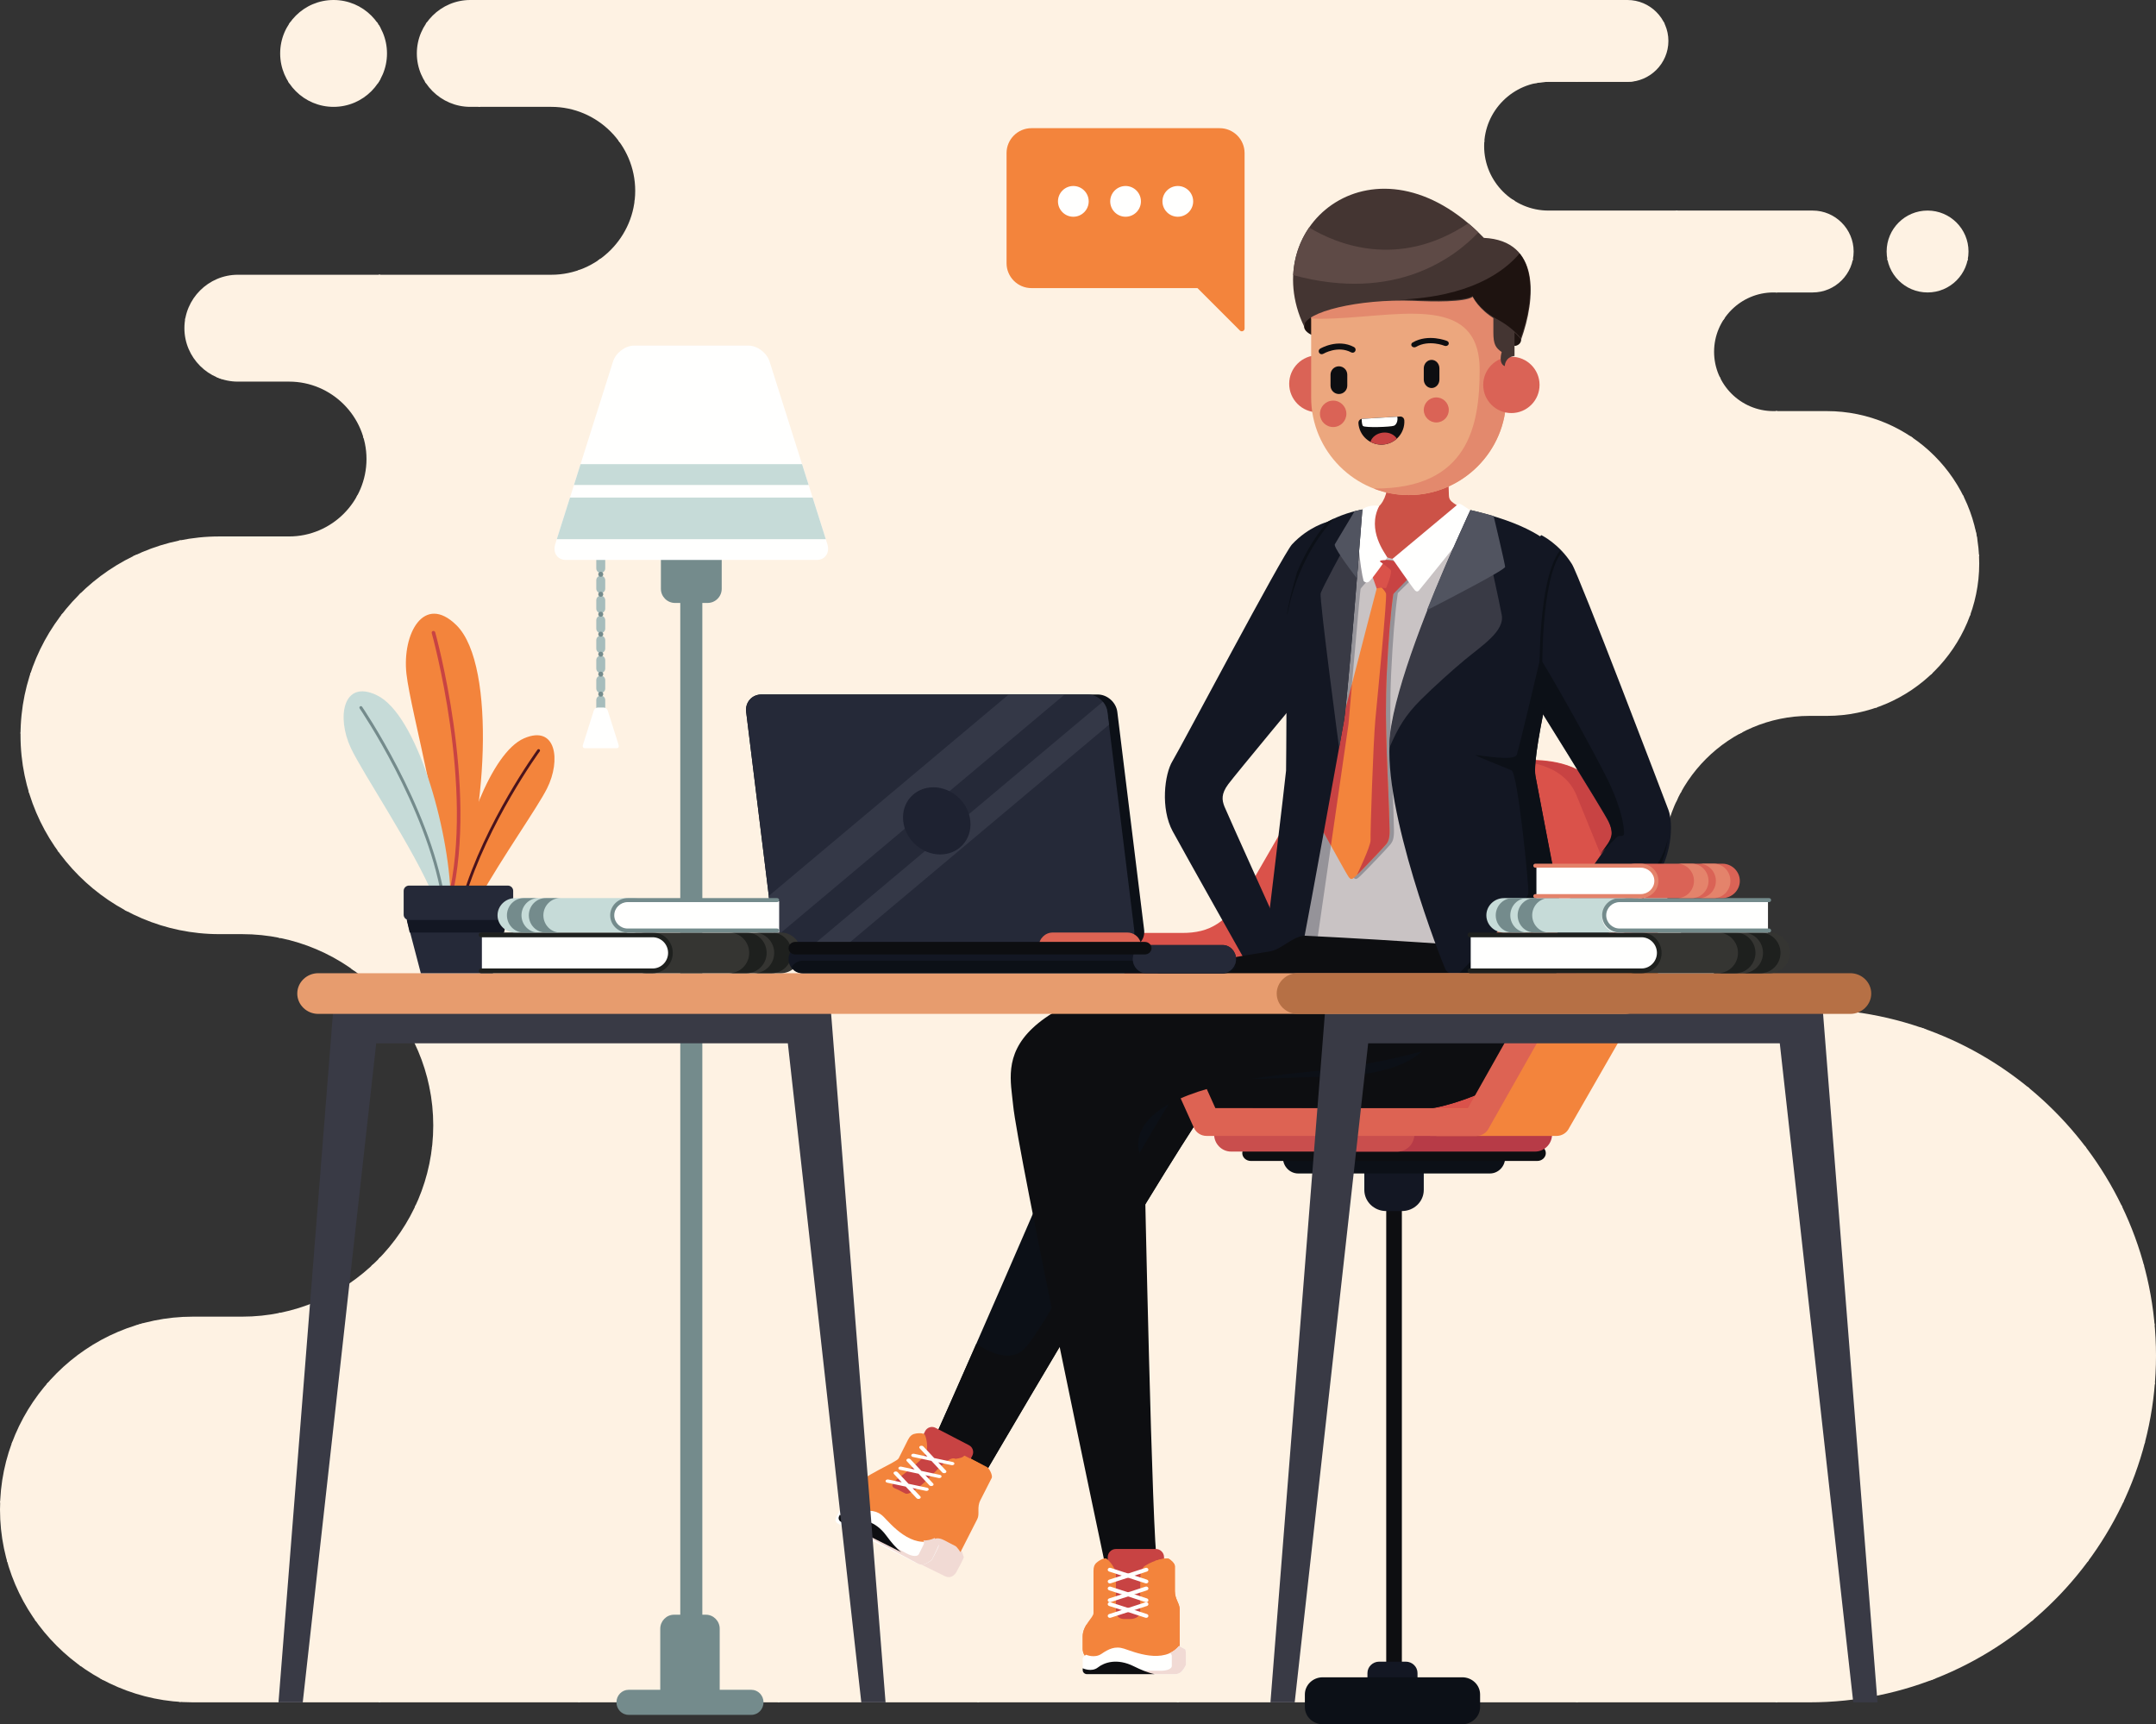 <?xml version="1.0" encoding="UTF-8"?>
<svg width="689px" height="551px" viewBox="0 0 689 551" version="1.1" xmlns="http://www.w3.org/2000/svg" xmlns:xlink="http://www.w3.org/1999/xlink">
    <rect x="0" y="0" width="689" height="551" fill="#333333" stroke="none"/>
    <title>Group 2</title>
    <g id="Page-1" stroke="none" stroke-width="1" fill="none" fill-rule="evenodd">
        <g id="Generic-IPO-LP_WEB_01" transform="translate(-782, -2659)">
            <g id="Group-2" transform="translate(782, 2659)">
                <g id="Group">
                    <path d="M616,93.458 C608.777,93.458 602.92,87.599 602.92,80.373 C602.92,73.146 608.777,67.288 616,67.288 C623.226,67.288 629.083,73.146 629.083,80.373 C629.083,87.599 623.226,93.458 616,93.458 Z M106.603,34.148 C97.176,34.148 89.534,26.504 89.534,17.074 C89.534,7.644 97.176,0 106.603,0 C116.031,0 123.673,7.644 123.673,17.074 C123.673,26.504 116.031,34.148 106.603,34.148 Z M578.252,544 C639.164,544 689,494.151 689,433.225 C689,372.297 639.164,322.447 578.252,322.446 C552.497,322.446 531.427,301.369 531.427,275.607 C531.427,249.845 552.499,228.768 578.252,228.768 L583.826,228.768 C610.602,228.768 632.509,206.854 632.509,180.071 C632.509,153.287 610.602,131.373 583.826,131.373 L566.73,131.373 C556.307,131.373 547.775,122.843 547.775,112.415 C547.775,101.988 556.307,93.456 566.73,93.456 L579.292,93.456 C586.485,93.456 592.373,87.569 592.373,80.373 L592.373,80.372 C592.373,73.175 586.485,67.288 579.292,67.288 L494.845,67.288 C483.539,67.288 474.291,58.036 474.291,46.729 L474.291,46.727 C474.291,35.42 483.539,26.168 494.845,26.168 L520.095,26.168 C527.288,26.168 533.175,20.281 533.175,13.084 C533.175,5.887 527.288,0 520.095,0 L150.281,0 C140.893,0 133.212,7.683 133.212,17.072 L133.212,17.074 C133.212,26.463 140.893,34.146 150.281,34.146 L176.176,34.146 C190.927,34.146 202.997,46.219 202.997,60.973 C202.997,75.73 190.927,87.802 176.176,87.802 L75.999,87.802 C66.613,87.802 58.93,95.485 58.93,104.876 C58.93,114.265 66.613,121.95 75.999,121.95 L92.391,121.95 C105.993,121.95 117.123,133.081 117.123,146.687 L117.123,146.689 C117.123,160.293 105.993,171.427 92.391,171.427 L70.083,171.427 C35.143,171.427 6.556,200.021 6.556,234.97 C6.556,269.92 35.143,298.514 70.083,298.514 L77.356,298.514 C110.963,298.514 138.457,326.017 138.457,359.633 C138.457,393.249 110.963,420.752 77.356,420.752 L61.608,420.752 C27.723,420.752 0,448.482 0,482.376 C0,516.27 27.723,544 61.608,544 C236.914,544 402.945,544 578.252,544 L578.252,544 Z" id="Fill-4" fill="#FEF2E3"></path>
                    <path d="M185.329,25.987 L248.551,25.987 L248.551,7.642 L185.329,7.642 L185.329,25.987 Z M249.108,25.987 L312.33,25.987 L312.33,7.642 L249.108,7.642 L249.108,25.987 Z M312.889,25.987 L376.111,25.987 L376.111,7.642 L312.889,7.642 L312.889,25.987 Z M376.668,25.987 L439.89,25.987 L439.89,7.642 L376.668,7.642 L376.668,25.987 Z M440.449,25.987 L503.671,25.987 L503.671,7.642 L440.449,7.642 L440.449,25.987 Z M217.219,44.889 L280.441,44.889 L280.441,26.546 L217.219,26.546 L217.219,44.889 Z M281,44.889 L344.22,44.889 L344.22,26.546 L281,26.546 L281,44.889 Z M344.779,44.889 L408,44.889 L408,26.546 L344.779,26.546 L344.779,44.889 Z M408.559,44.889 L471.781,44.889 L471.781,26.546 L408.559,26.546 L408.559,44.889 Z M249.108,63.793 L312.33,63.793 L312.33,45.448 L249.108,45.448 L249.108,63.793 Z M312.889,63.793 L376.111,63.793 L376.111,45.448 L312.889,45.448 L312.889,63.793 Z M376.668,63.793 L439.89,63.793 L439.89,45.448 L376.668,45.448 L376.668,63.793 Z M217.219,82.696 L280.441,82.696 L280.441,64.352 L217.219,64.352 L217.219,82.696 Z M281,82.696 L344.22,82.696 L344.22,64.352 L281,64.352 L281,82.696 Z M344.779,82.696 L408,82.696 L408,64.352 L344.779,64.352 L344.779,82.696 Z M408.559,82.696 L471.781,82.696 L471.781,64.352 L408.559,64.352 L408.559,82.696 Z M249.108,101.596 L312.33,101.596 L312.33,83.254 L249.108,83.254 L249.108,101.596 Z M312.889,101.596 L376.111,101.596 L376.111,83.254 L312.889,83.254 L312.889,101.596 Z M376.668,101.596 L439.89,101.596 L439.89,83.254 L376.668,83.254 L376.668,101.596 Z M440.449,101.596 L503.671,101.596 L503.671,83.254 L440.449,83.254 L440.449,101.596 Z M89.659,120.5 L152.881,120.5 L152.881,102.155 L89.659,102.155 L89.659,120.5 Z M153.44,120.5 L216.662,120.5 L216.662,102.155 L153.44,102.155 L153.44,120.5 Z M217.219,120.5 L280.441,120.5 L280.441,102.155 L217.219,102.155 L217.219,120.5 Z M281,120.5 L344.22,120.5 L344.22,102.155 L281,102.155 L281,120.5 Z M344.779,120.5 L408,120.5 L408,102.155 L344.779,102.155 L344.779,120.5 Z M408.559,120.5 L471.781,120.5 L471.781,102.155 L408.559,102.155 L408.559,120.5 Z M472.338,120.5 L535.562,120.5 L535.562,102.155 L472.338,102.155 L472.338,120.5 Z M121.549,139.402 L184.77,139.402 L184.77,121.057 L121.549,121.057 L121.549,139.402 Z M185.329,139.402 L248.551,139.402 L248.551,121.057 L185.329,121.057 L185.329,139.402 Z M249.108,139.402 L312.33,139.402 L312.33,121.057 L249.108,121.057 L249.108,139.402 Z M312.889,139.402 L376.111,139.402 L376.111,121.057 L312.889,121.057 L312.889,139.402 Z M376.668,139.402 L439.89,139.402 L439.89,121.057 L376.668,121.057 L376.668,139.402 Z M440.449,139.402 L503.671,139.402 L503.671,121.057 L440.449,121.057 L440.449,139.402 Z M153.44,158.306 L216.662,158.306 L216.662,139.961 L153.44,139.961 L153.44,158.306 Z M217.219,158.306 L280.441,158.306 L280.441,139.961 L217.219,139.961 L217.219,158.306 Z M281,158.306 L344.22,158.306 L344.22,139.961 L281,139.961 L281,158.306 Z M344.779,158.306 L408,158.306 L408,139.961 L344.779,139.961 L344.779,158.306 Z M408.559,158.306 L471.781,158.306 L471.781,139.961 L408.559,139.961 L408.559,158.306 Z M472.338,158.306 L535.562,158.306 L535.562,139.961 L472.338,139.961 L472.338,158.306 Z M536.119,158.306 L599.341,158.306 L599.341,139.961 L536.119,139.961 L536.119,158.306 Z M121.549,177.207 L184.77,177.207 L184.77,158.863 L121.549,158.863 L121.549,177.207 Z M185.329,177.207 L248.551,177.207 L248.551,158.863 L185.329,158.863 L185.329,177.207 Z M249.108,177.207 L312.33,177.207 L312.33,158.863 L249.108,158.863 L249.108,177.207 Z M312.889,177.207 L376.111,177.207 L376.111,158.863 L312.889,158.863 L312.889,177.207 Z M376.668,177.207 L439.89,177.207 L439.89,158.863 L376.668,158.863 L376.668,177.207 Z M440.449,177.207 L503.671,177.207 L503.671,158.863 L440.449,158.863 L440.449,177.207 Z M504.228,177.207 L567.451,177.207 L567.451,158.863 L504.228,158.863 L504.228,177.207 Z M89.659,196.111 L152.881,196.111 L152.881,177.765 L89.659,177.765 L89.659,196.111 Z M153.44,196.111 L216.662,196.111 L216.662,177.765 L153.44,177.765 L153.44,196.111 Z M217.219,196.111 L280.441,196.111 L280.441,177.765 L217.219,177.765 L217.219,196.111 Z M281,196.111 L344.22,196.111 L344.22,177.765 L281,177.765 L281,196.111 Z M344.779,196.111 L408,196.111 L408,177.765 L344.779,177.765 L344.779,196.111 Z M408.559,196.111 L471.781,196.111 L471.781,177.765 L408.559,177.765 L408.559,196.111 Z M472.338,196.111 L535.562,196.111 L535.562,177.765 L472.338,177.765 L472.338,196.111 Z M536.119,196.111 L599.341,196.111 L599.341,177.765 L536.119,177.765 L536.119,196.111 Z M57.77,215.013 L120.991,215.013 L120.991,196.668 L57.77,196.668 L57.77,215.013 Z M121.549,215.013 L184.77,215.013 L184.77,196.668 L121.549,196.668 L121.549,215.013 Z M185.329,215.013 L248.551,215.013 L248.551,196.668 L185.329,196.668 L185.329,215.013 Z M249.108,215.013 L312.33,215.013 L312.33,196.668 L249.108,196.668 L249.108,215.013 Z M312.889,215.013 L376.111,215.013 L376.111,196.668 L312.889,196.668 L312.889,215.013 Z M376.668,215.013 L439.89,215.013 L439.89,196.668 L376.668,196.668 L376.668,215.013 Z M440.449,215.013 L503.671,215.013 L503.671,196.668 L440.449,196.668 L440.449,215.013 Z M504.228,215.013 L567.451,215.013 L567.451,196.668 L504.228,196.668 L504.228,215.013 Z M25.88,233.915 L89.102,233.915 L89.102,215.57 L25.88,215.57 L25.88,233.915 Z M89.659,233.915 L152.881,233.915 L152.881,215.57 L89.659,215.57 L89.659,233.915 Z M153.44,233.915 L216.662,233.915 L216.662,215.57 L153.44,215.57 L153.44,233.915 Z M217.219,233.915 L280.441,233.915 L280.441,215.57 L217.219,215.57 L217.219,233.915 Z M281,233.915 L344.22,233.915 L344.22,215.57 L281,215.57 L281,233.915 Z M344.779,233.915 L408,233.915 L408,215.57 L344.779,215.57 L344.779,233.915 Z M408.559,233.915 L471.781,233.915 L471.781,215.57 L408.559,215.57 L408.559,233.915 Z M472.338,233.915 L535.562,233.915 L535.562,215.57 L472.338,215.57 L472.338,233.915 Z M57.77,252.819 L120.991,252.819 L120.991,234.474 L57.77,234.474 L57.77,252.819 Z M121.549,252.819 L184.77,252.819 L184.77,234.474 L121.549,234.474 L121.549,252.819 Z M185.329,252.819 L248.551,252.819 L248.551,234.474 L185.329,234.474 L185.329,252.819 Z M249.108,252.819 L312.33,252.819 L312.33,234.474 L249.108,234.474 L249.108,252.819 Z M312.889,252.819 L376.111,252.819 L376.111,234.474 L312.889,234.474 L312.889,252.819 Z M376.668,252.819 L439.89,252.819 L439.89,234.474 L376.668,234.474 L376.668,252.819 Z M440.449,252.819 L503.671,252.819 L503.671,234.474 L440.449,234.474 L440.449,252.819 Z M25.88,271.72 L89.102,271.72 L89.102,253.376 L25.88,253.376 L25.88,271.72 Z M89.659,271.72 L152.881,271.72 L152.881,253.376 L89.659,253.376 L89.659,271.72 Z M153.44,271.72 L216.662,271.72 L216.662,253.376 L153.44,253.376 L153.44,271.72 Z M217.219,271.72 L280.441,271.72 L280.441,253.376 L217.219,253.376 L217.219,271.72 Z M281,271.72 L344.22,271.72 L344.22,253.376 L281,253.376 L281,271.72 Z M344.779,271.72 L408,271.72 L408,253.376 L344.779,253.376 L344.779,271.72 Z M408.559,271.72 L471.781,271.72 L471.781,253.376 L408.559,253.376 L408.559,271.72 Z M57.77,290.624 L120.991,290.624 L120.991,272.28 L57.77,272.28 L57.77,290.624 Z M121.549,290.624 L184.77,290.624 L184.77,272.28 L121.549,272.28 L121.549,290.624 Z M185.329,290.624 L248.551,290.624 L248.551,272.28 L185.329,272.28 L185.329,290.624 Z M249.108,290.624 L312.33,290.624 L312.33,272.28 L249.108,272.28 L249.108,290.624 Z M312.889,290.624 L376.111,290.624 L376.111,272.28 L312.889,272.28 L312.889,290.624 Z M376.668,290.624 L439.89,290.624 L439.89,272.28 L376.668,272.28 L376.668,290.624 Z M440.449,290.624 L503.671,290.624 L503.671,272.28 L440.449,272.28 L440.449,290.624 Z M153.44,309.526 L216.662,309.526 L216.662,291.181 L153.44,291.181 L153.44,309.526 Z M217.219,309.526 L280.441,309.526 L280.441,291.181 L217.219,291.181 L217.219,309.526 Z M281,309.526 L344.22,309.526 L344.22,291.181 L281,291.181 L281,309.526 Z M344.779,309.526 L408,309.526 L408,291.181 L344.779,291.181 L344.779,309.526 Z M408.559,309.526 L471.781,309.526 L471.781,291.181 L408.559,291.181 L408.559,309.526 Z M185.329,328.428 L248.551,328.428 L248.551,310.083 L185.329,310.083 L185.329,328.428 Z M249.108,328.428 L312.33,328.428 L312.33,310.083 L249.108,310.083 L249.108,328.428 Z M312.889,328.428 L376.111,328.428 L376.111,310.083 L312.889,310.083 L312.889,328.428 Z M376.668,328.428 L439.89,328.428 L439.89,310.083 L376.668,310.083 L376.668,328.428 Z M440.449,328.428 L503.671,328.428 L503.671,310.083 L440.449,310.083 L440.449,328.428 Z M153.44,347.33 L216.662,347.33 L216.662,328.987 L153.44,328.987 L153.44,347.33 Z M217.219,347.33 L280.441,347.33 L280.441,328.987 L217.219,328.987 L217.219,347.33 Z M281,347.33 L344.22,347.33 L344.22,328.987 L281,328.987 L281,347.33 Z M344.779,347.33 L408,347.33 L408,328.987 L344.779,328.987 L344.779,347.33 Z M408.559,347.33 L471.781,347.33 L471.781,328.987 L408.559,328.987 L408.559,347.33 Z M472.338,347.33 L535.562,347.33 L535.562,328.987 L472.338,328.987 L472.338,347.33 Z M536.119,347.33 L599.341,347.33 L599.341,328.987 L536.119,328.987 L536.119,347.33 Z M185.329,366.235 L248.551,366.235 L248.551,347.889 L185.329,347.889 L185.329,366.235 Z M249.108,366.235 L312.33,366.235 L312.33,347.889 L249.108,347.889 L249.108,366.235 Z M312.889,366.235 L376.111,366.235 L376.111,347.889 L312.889,347.889 L312.889,366.235 Z M376.668,366.235 L439.89,366.235 L439.89,347.889 L376.668,347.889 L376.668,366.235 Z M440.449,366.235 L503.671,366.235 L503.671,347.889 L440.449,347.889 L440.449,366.235 Z M504.228,366.235 L567.451,366.235 L567.451,347.889 L504.228,347.889 L504.228,366.235 Z M568.009,366.235 L631.229,366.235 L631.229,347.889 L568.009,347.889 L568.009,366.235 Z M153.44,385.137 L216.662,385.137 L216.662,366.793 L153.44,366.793 L153.44,385.137 Z M217.219,385.137 L280.441,385.137 L280.441,366.793 L217.219,366.793 L217.219,385.137 Z M281,385.137 L344.22,385.137 L344.22,366.793 L281,366.793 L281,385.137 Z M344.779,385.137 L408,385.137 L408,366.793 L344.779,366.793 L344.779,385.137 Z M408.559,385.137 L471.781,385.137 L471.781,366.793 L408.559,366.793 L408.559,385.137 Z M472.338,385.137 L535.562,385.137 L535.562,366.793 L472.338,366.793 L472.338,385.137 Z M536.119,385.137 L599.341,385.137 L599.341,366.793 L536.119,366.793 L536.119,385.137 Z M599.898,385.137 L663.12,385.137 L663.12,366.793 L599.898,366.793 L599.898,385.137 Z M185.329,404.039 L248.551,404.039 L248.551,385.694 L185.329,385.694 L185.329,404.039 Z M249.108,404.039 L312.33,404.039 L312.33,385.694 L249.108,385.694 L249.108,404.039 Z M312.889,404.039 L376.111,404.039 L376.111,385.694 L312.889,385.694 L312.889,404.039 Z M376.668,404.039 L439.89,404.039 L439.89,385.694 L376.668,385.694 L376.668,404.039 Z M440.449,404.039 L503.671,404.039 L503.671,385.694 L440.449,385.694 L440.449,404.039 Z M504.228,404.039 L567.451,404.039 L567.451,385.694 L504.228,385.694 L504.228,404.039 Z M568.009,404.039 L631.229,404.039 L631.229,385.694 L568.009,385.694 L568.009,404.039 Z M153.44,422.941 L216.662,422.941 L216.662,404.596 L153.44,404.596 L153.44,422.941 Z M217.219,422.941 L280.441,422.941 L280.441,404.596 L217.219,404.596 L217.219,422.941 Z M281,422.941 L344.22,422.941 L344.22,404.596 L281,404.596 L281,422.941 Z M344.779,422.941 L408,422.941 L408,404.596 L344.779,404.596 L344.779,422.941 Z M408.559,422.941 L471.781,422.941 L471.781,404.596 L408.559,404.596 L408.559,422.941 Z M472.338,422.941 L535.562,422.941 L535.562,404.596 L472.338,404.596 L472.338,422.941 Z M536.119,422.941 L599.341,422.941 L599.341,404.596 L536.119,404.596 L536.119,422.941 Z M599.898,422.941 L663.12,422.941 L663.12,404.596 L599.898,404.596 L599.898,422.941 Z M57.77,441.843 L120.991,441.843 L120.991,423.498 L57.77,423.498 L57.77,441.843 Z M121.549,441.843 L184.77,441.843 L184.77,423.498 L121.549,423.498 L121.549,441.843 Z M185.329,441.843 L248.551,441.843 L248.551,423.498 L185.329,423.498 L185.329,441.843 Z M249.108,441.843 L312.33,441.843 L312.33,423.498 L249.108,423.498 L249.108,441.843 Z M312.889,441.843 L376.111,441.843 L376.111,423.498 L312.889,423.498 L312.889,441.843 Z M376.668,441.843 L439.89,441.843 L439.89,423.498 L376.668,423.498 L376.668,441.843 Z M440.449,441.843 L503.671,441.843 L503.671,423.498 L440.449,423.498 L440.449,441.843 Z M504.228,441.843 L567.451,441.843 L567.451,423.498 L504.228,423.498 L504.228,441.843 Z M568.009,441.843 L631.229,441.843 L631.229,423.498 L568.009,423.498 L568.009,441.843 Z M25.88,460.748 L89.102,460.748 L89.102,442.404 L25.88,442.404 L25.88,460.748 Z M89.659,460.748 L152.881,460.748 L152.881,442.404 L89.659,442.404 L89.659,460.748 Z M153.44,460.748 L216.662,460.748 L216.662,442.404 L153.44,442.404 L153.44,460.748 Z M217.219,460.748 L280.441,460.748 L280.441,442.404 L217.219,442.404 L217.219,460.748 Z M281,460.748 L344.22,460.748 L344.22,442.404 L281,442.404 L281,460.748 Z M344.779,460.748 L408,460.748 L408,442.404 L344.779,442.404 L344.779,460.748 Z M408.559,460.748 L471.781,460.748 L471.781,442.404 L408.559,442.404 L408.559,460.748 Z M472.338,460.748 L535.562,460.748 L535.562,442.404 L472.338,442.404 L472.338,460.748 Z M536.119,460.748 L599.341,460.748 L599.341,442.404 L536.119,442.404 L536.119,460.748 Z M599.898,460.748 L663.12,460.748 L663.12,442.404 L599.898,442.404 L599.898,460.748 Z M57.77,479.65 L120.991,479.65 L120.991,461.306 L57.77,461.306 L57.77,479.65 Z M121.549,479.65 L184.77,479.65 L184.77,461.306 L121.549,461.306 L121.549,479.65 Z M185.329,479.65 L248.551,479.65 L248.551,461.306 L185.329,461.306 L185.329,479.65 Z M249.108,479.65 L312.33,479.65 L312.33,461.306 L249.108,461.306 L249.108,479.65 Z M312.889,479.65 L376.111,479.65 L376.111,461.306 L312.889,461.306 L312.889,479.65 Z M376.668,479.65 L439.89,479.65 L439.89,461.306 L376.668,461.306 L376.668,479.65 Z M440.449,479.65 L503.671,479.65 L503.671,461.306 L440.449,461.306 L440.449,479.65 Z M504.228,479.65 L567.451,479.65 L567.451,461.306 L504.228,461.306 L504.228,479.65 Z M568.009,479.65 L631.229,479.65 L631.229,461.306 L568.009,461.306 L568.009,479.65 Z M25.88,498.552 L89.102,498.552 L89.102,480.207 L25.88,480.207 L25.88,498.552 Z M89.659,498.552 L152.881,498.552 L152.881,480.207 L89.659,480.207 L89.659,498.552 Z M153.44,498.552 L216.662,498.552 L216.662,480.207 L153.44,480.207 L153.44,498.552 Z M217.219,498.552 L280.441,498.552 L280.441,480.207 L217.219,480.207 L217.219,498.552 Z M281,498.552 L344.22,498.552 L344.22,480.207 L281,480.207 L281,498.552 Z M344.779,498.552 L408,498.552 L408,480.207 L344.779,480.207 L344.779,498.552 Z M408.559,498.552 L471.781,498.552 L471.781,480.207 L408.559,480.207 L408.559,498.552 Z M472.338,498.552 L535.562,498.552 L535.562,480.207 L472.338,480.207 L472.338,498.552 Z M536.119,498.552 L599.341,498.552 L599.341,480.207 L536.119,480.207 L536.119,498.552 Z M599.898,498.552 L663.12,498.552 L663.12,480.207 L599.898,480.207 L599.898,498.552 Z M57.77,517.454 L120.991,517.454 L120.991,499.109 L57.77,499.109 L57.77,517.454 Z M121.549,517.454 L184.77,517.454 L184.77,499.109 L121.549,499.109 L121.549,517.454 Z M185.329,517.454 L248.551,517.454 L248.551,499.109 L185.329,499.109 L185.329,517.454 Z M249.108,517.454 L312.33,517.454 L312.33,499.109 L249.108,499.109 L249.108,517.454 Z M312.889,517.454 L376.111,517.454 L376.111,499.109 L312.889,499.109 L312.889,517.454 Z M376.668,517.454 L439.89,517.454 L439.89,499.109 L376.668,499.109 L376.668,517.454 Z M440.449,517.454 L503.671,517.454 L503.671,499.109 L440.449,499.109 L440.449,517.454 Z M504.228,517.454 L567.451,517.454 L567.451,499.109 L504.228,499.109 L504.228,517.454 Z M568.009,517.454 L631.229,517.454 L631.229,499.109 L568.009,499.109 L568.009,517.454 Z M89.659,536.358 L152.881,536.358 L152.881,518.011 L89.659,518.011 L89.659,536.358 Z M153.44,536.358 L216.662,536.358 L216.662,518.011 L153.44,518.011 L153.44,536.358 Z M217.219,536.358 L280.441,536.358 L280.441,518.011 L217.219,518.011 L217.219,536.358 Z M281,536.358 L344.22,536.358 L344.22,518.011 L281,518.011 L281,536.358 Z M344.779,536.358 L408,536.358 L408,518.011 L344.779,518.011 L344.779,536.358 Z M408.559,536.358 L471.781,536.358 L471.781,518.011 L408.559,518.011 L408.559,536.358 Z M472.338,536.358 L535.562,536.358 L535.562,518.011 L472.338,518.011 L472.338,536.358 Z M536.119,536.358 L599.341,536.358 L599.341,518.011 L536.119,518.011 L536.119,536.358 Z M603.238,83.254 L628.763,83.254 C628.805,83.069 628.842,82.882 628.876,82.696 L603.125,82.696 C603.157,82.882 603.197,83.069 603.238,83.254 Z M120.834,7.642 C120.709,7.454 120.58,7.268 120.446,7.085 L92.759,7.085 C92.627,7.268 92.498,7.454 92.373,7.642 L120.834,7.642 Z M120.807,26.546 C121.071,26.15 121.318,25.743 121.549,25.326 L121.549,8.822 C121.373,8.501 121.186,8.188 120.991,7.883 L120.991,25.987 L92.042,25.987 C92.157,26.175 92.278,26.361 92.4,26.546 L120.807,26.546 Z M25.321,532.092 L25.321,518.011 L11.423,518.011 C11.292,517.828 11.165,517.642 11.035,517.454 L57.211,517.454 L57.211,499.109 L2.324,499.109 C2.271,498.925 2.222,498.738 2.173,498.552 L25.321,498.552 L25.321,480.207 L0.042,480.207 C0.042,480.021 0.056,479.835 0.064,479.65 L57.211,479.65 L57.211,461.306 L3.733,461.306 C3.801,461.118 3.874,460.933 3.945,460.748 L25.321,460.748 L25.321,442.404 L14.818,442.404 C14.979,442.216 15.14,442.029 15.303,441.843 L57.211,441.843 L57.211,423.498 L43.458,423.498 C44.091,423.302 44.731,423.119 45.373,422.941 L89.1,422.941 L89.1,419.607 C89.287,419.57 89.473,419.536 89.659,419.498 L89.659,422.941 L152.881,422.941 L152.881,404.596 L118.629,404.596 C118.83,404.413 119.03,404.225 119.228,404.039 L120.991,404.039 L120.991,402.306 C121.178,402.114 121.366,401.926 121.549,401.733 L121.549,404.039 L184.77,404.039 L184.77,385.694 L132.585,385.694 C132.673,385.51 132.759,385.323 132.846,385.137 L152.881,385.137 L152.881,366.793 L138.032,366.793 C138.056,366.604 138.078,366.42 138.098,366.235 L184.77,366.235 L184.77,347.889 L137.314,347.889 C137.277,347.703 137.244,347.516 137.206,347.33 L152.881,347.33 L152.881,328.987 L130.161,328.987 C130.053,328.801 129.943,328.614 129.833,328.428 L184.77,328.428 L184.77,310.083 L121.549,310.083 L121.549,317.533 C121.366,317.34 121.178,317.151 120.991,316.962 L120.991,310.083 L113.014,310.083 C112.755,309.897 112.492,309.709 112.23,309.526 L152.881,309.526 L152.881,291.181 L89.659,291.181 L89.659,299.768 C89.473,299.73 89.287,299.696 89.1,299.661 L89.1,291.181 L40.558,291.181 C40.211,290.997 39.867,290.812 39.523,290.624 L57.211,290.624 L57.211,272.28 L18.746,272.28 C18.611,272.093 18.472,271.909 18.338,271.72 L25.321,271.72 L25.321,253.376 L9.295,253.376 C9.238,253.191 9.182,253.005 9.127,252.819 L57.211,252.819 L57.211,234.474 L6.563,234.474 C6.565,234.288 6.567,234.101 6.57,233.915 L25.321,233.915 L25.321,215.57 L9.607,215.57 C9.666,215.384 9.727,215.199 9.79,215.013 L57.211,215.013 L57.211,196.668 L19.485,196.668 C19.625,196.482 19.769,196.294 19.913,196.111 L25.321,196.111 L25.321,189.992 C25.504,189.807 25.692,189.627 25.88,189.446 L25.88,196.111 L89.1,196.111 L89.1,177.765 L42.506,177.765 C42.899,177.575 43.295,177.39 43.691,177.207 L57.211,177.207 L57.211,172.748 C57.395,172.709 57.583,172.674 57.77,172.637 L57.77,177.207 L120.991,177.207 L120.991,158.863 L113.896,158.863 C114.001,158.678 114.105,158.492 114.206,158.306 L152.881,158.306 L152.881,139.961 L116.186,139.961 C116.134,139.775 116.08,139.588 116.02,139.402 L120.991,139.402 L120.991,121.057 L70.571,121.057 C70.083,120.895 69.607,120.707 69.141,120.5 L89.1,120.5 L89.1,102.155 L59.15,102.155 C59.181,101.969 59.213,101.783 59.25,101.596 L120.991,101.596 L120.991,87.802 L121.549,87.802 L121.549,101.596 L184.77,101.596 L184.77,86.381 C184.958,86.317 185.143,86.251 185.329,86.183 L185.329,101.596 L248.551,101.596 L248.551,83.254 L191.071,83.254 C191.342,83.072 191.606,82.886 191.869,82.696 L216.662,82.696 L216.662,64.352 L202.785,64.352 C202.809,64.165 202.829,63.979 202.848,63.793 L248.551,63.793 L248.551,45.448 L198.015,45.448 C197.882,45.26 197.744,45.074 197.606,44.889 L216.662,44.889 L216.662,26.546 L153.44,26.546 L153.44,34.146 L152.881,34.146 L152.881,26.546 L136.099,26.546 C135.978,26.361 135.857,26.175 135.74,25.987 L184.77,25.987 L184.77,7.642 L136.072,7.642 C136.198,7.454 136.328,7.268 136.46,7.085 L152.881,7.085 L152.881,0 L153.44,0 L153.44,7.085 L216.662,7.085 L216.662,0 L217.219,0 L217.219,7.085 L280.441,7.085 L280.441,0 L281,0 L281,7.085 L344.22,7.085 L344.22,0 L344.779,0 L344.779,7.085 L408,7.085 L408,0 L408.559,0 L408.559,7.085 L471.781,7.085 L471.781,0 L472.338,0 L472.338,7.085 L531.709,7.085 C531.803,7.268 531.897,7.454 531.983,7.642 L504.228,7.642 L504.228,25.987 L522.258,25.987 C521.553,26.106 520.831,26.168 520.095,26.168 L494.845,26.168 C493.51,26.168 492.204,26.299 490.939,26.546 L472.338,26.546 L472.338,44.889 L474.374,44.889 C474.357,45.075 474.344,45.262 474.334,45.448 L440.449,45.448 L440.449,63.793 L483.415,63.793 C483.703,63.986 483.996,64.172 484.293,64.352 L472.338,64.352 L472.338,82.696 L535.562,82.696 L535.562,67.288 L536.119,67.288 L536.119,82.696 L592.165,82.696 C592.131,82.882 592.093,83.069 592.051,83.254 L568.009,83.254 L568.009,93.456 L567.451,93.456 L567.451,83.254 L504.228,83.254 L504.228,101.596 L551.19,101.596 C551.059,101.781 550.934,101.967 550.812,102.155 L536.119,102.155 L536.119,120.5 L549.599,120.5 C549.689,120.688 549.781,120.874 549.874,121.057 L504.228,121.057 L504.228,139.402 L567.451,139.402 L567.451,131.373 L568.009,131.373 L568.009,139.402 L610.516,139.402 C610.796,139.587 611.07,139.771 611.344,139.961 L599.898,139.961 L599.898,158.306 L627.34,158.306 C627.433,158.492 627.528,158.677 627.619,158.863 L568.009,158.863 L568.009,177.207 L631.229,177.207 L631.229,168.997 C631.442,169.899 631.628,170.812 631.788,171.734 L631.788,177.207 L632.421,177.207 C632.433,177.394 632.445,177.58 632.453,177.765 L599.898,177.765 L599.898,196.111 L629.777,196.111 C629.711,196.296 629.648,196.484 629.581,196.668 L568.009,196.668 L568.009,215.013 L617.647,215.013 C617.454,215.201 617.257,215.387 617.059,215.57 L599.898,215.57 L599.898,226.022 C599.712,226.086 599.529,226.154 599.341,226.217 L599.341,215.57 L536.119,215.57 L536.119,233.915 L556.976,233.915 C556.623,234.096 556.273,234.283 555.926,234.474 L504.228,234.474 L504.228,252.819 L537.386,252.819 C537.283,253.005 537.176,253.188 537.074,253.376 L536.119,253.376 L536.119,255.234 C535.928,255.626 535.74,256.021 535.562,256.42 L535.562,253.376 L472.338,253.376 L472.338,271.72 L531.59,271.72 C531.573,271.907 531.56,272.093 531.546,272.28 L504.228,272.28 L504.228,290.624 L533.909,290.624 C533.973,290.81 534.043,290.995 534.107,291.181 L472.338,291.181 L472.338,309.526 L535.562,309.526 L535.562,294.795 C535.74,295.193 535.928,295.588 536.119,295.981 L536.119,309.526 L546.041,309.526 C546.241,309.714 546.442,309.9 546.642,310.083 L504.228,310.083 L504.228,328.428 L567.451,328.428 L567.451,321.179 C567.636,321.221 567.822,321.265 568.009,321.307 L568.009,328.428 L614.063,328.428 C614.588,328.611 615.113,328.797 615.636,328.987 L599.898,328.987 L599.898,347.33 L647.981,347.33 C648.21,347.518 648.442,347.701 648.671,347.889 L631.788,347.889 L631.788,366.235 L666.294,366.235 C666.436,366.42 666.582,366.604 666.722,366.793 L663.679,366.793 L663.679,385.137 L677.95,385.137 C678.04,385.322 678.128,385.51 678.218,385.694 L631.788,385.694 L631.788,404.039 L685.067,404.039 C685.118,404.224 685.167,404.412 685.218,404.596 L663.679,404.596 L663.679,422.941 L688.516,422.941 C688.531,423.129 688.548,423.314 688.565,423.498 L631.788,423.498 L631.788,441.843 L688.665,441.843 C688.649,442.031 688.629,442.216 688.614,442.404 L663.679,442.404 L663.679,460.748 L685.516,460.748 C685.469,460.933 685.416,461.118 685.367,461.306 L631.788,461.306 L631.788,479.65 L678.733,479.65 C678.646,479.835 678.562,480.021 678.472,480.207 L663.679,480.207 L663.679,498.552 L667.539,498.552 C667.402,498.738 667.269,498.925 667.132,499.109 L631.788,499.109 L631.788,517.454 L649.971,517.454 C649.755,517.642 649.534,517.827 649.313,518.011 L599.898,518.011 L599.898,536.358 L618.566,536.358 C618.082,536.547 617.594,536.73 617.106,536.915 L568.009,536.915 L568.009,544 L567.451,544 L567.451,536.915 L504.228,536.915 L504.228,544 L503.671,544 L503.671,536.915 L440.449,536.915 L440.449,544 L439.89,544 L439.89,536.915 L376.668,536.915 L376.668,544 L376.111,544 L376.111,536.915 L312.889,536.915 L312.889,544 L312.33,544 L312.33,536.915 L249.108,536.915 L249.108,544 L248.551,544 L248.551,536.915 L185.329,536.915 L185.329,544 L184.77,544 L184.77,536.915 L121.549,536.915 L121.549,544 L120.991,544 L120.991,536.915 L57.77,536.915 L57.77,543.876 C57.583,543.864 57.395,543.854 57.211,543.841 L57.211,536.915 L33.023,536.915 C32.677,536.732 32.332,536.547 31.988,536.358 L89.1,536.358 L89.1,518.011 L25.88,518.011 L25.88,532.5 C25.692,532.364 25.506,532.229 25.321,532.092 L25.321,532.092 Z" id="Fill-5" fill="#FEF2E3"></path>
                    <path d="M191.987,177.514 L191.987,177.514 C191.202,177.514 190.556,178.158 190.556,178.946 L190.556,181.636 C190.556,182.424 191.202,183.068 191.987,183.068 C192.775,183.068 193.42,182.424 193.42,181.636 L193.42,178.946 C193.42,178.158 192.775,177.514 191.987,177.514" id="Fill-6" fill="#A7BDBC"></path>
                    <path d="M191.987,183.984 L191.987,183.984 C191.202,183.984 190.556,184.63 190.556,185.417 L190.556,188.108 C190.556,188.896 191.202,189.539 191.987,189.539 C192.775,189.539 193.42,188.896 193.42,188.108 L193.42,185.417 C193.42,184.63 192.775,183.984 191.987,183.984" id="Fill-7" fill="#A7BDBC"></path>
                    <path d="M191.987,190.368 L191.987,190.368 C191.202,190.368 190.556,191.012 190.556,191.799 L190.556,194.491 C190.556,195.278 191.202,195.921 191.987,195.921 C192.775,195.921 193.42,195.278 193.42,194.491 L193.42,191.799 C193.42,191.012 192.775,190.368 191.987,190.368" id="Fill-8" fill="#A7BDBC"></path>
                    <path d="M191.987,196.751 L191.987,196.751 C191.202,196.751 190.556,197.395 190.556,198.181 L190.556,200.873 C190.556,201.659 191.202,202.305 191.987,202.305 C192.775,202.305 193.42,201.659 193.42,200.873 L193.42,198.181 C193.42,197.395 192.775,196.751 191.987,196.751" id="Fill-9" fill="#A7BDBC"></path>
                    <path d="M191.987,203.133 L191.987,203.133 C191.202,203.133 190.556,203.776 190.556,204.565 L190.556,207.255 C190.556,208.043 191.202,208.687 191.987,208.687 C192.775,208.687 193.42,208.043 193.42,207.255 L193.42,204.565 C193.42,203.776 192.775,203.133 191.987,203.133" id="Fill-10" fill="#A7BDBC"></path>
                    <path d="M191.987,209.515 L191.987,209.515 C191.202,209.515 190.556,210.159 190.556,210.947 L190.556,213.637 C190.556,214.427 191.202,215.069 191.987,215.069 C192.775,215.069 193.42,214.427 193.42,213.637 L193.42,210.947 C193.42,210.159 192.775,209.515 191.987,209.515" id="Fill-11" fill="#A7BDBC"></path>
                    <path d="M191.987,215.899 L191.987,215.899 C191.202,215.899 190.556,216.543 190.556,217.329 L190.556,220.021 C190.556,220.809 191.202,221.453 191.987,221.453 C192.775,221.453 193.42,220.809 193.42,220.021 L193.42,217.329 C193.42,216.543 192.775,215.899 191.987,215.899" id="Fill-12" fill="#A7BDBC"></path>
                    <path d="M191.987,222.281 L191.987,222.281 C191.202,222.281 190.556,222.925 190.556,223.713 L190.556,226.403 C190.556,227.191 191.202,227.835 191.987,227.835 C192.775,227.835 193.42,227.191 193.42,226.403 L193.42,223.713 C193.42,222.925 192.775,222.281 191.987,222.281" id="Fill-13" fill="#A7BDBC"></path>
                    <path d="M192.943,226.105 C193.475,226.105 194.05,226.54 194.218,227.072 L197.716,238.128 C197.883,238.66 197.587,239.097 197.055,239.097 L186.921,239.097 C186.39,239.097 186.09,238.66 186.261,238.128 L189.757,227.072 C189.926,226.54 190.5,226.105 191.032,226.105 L192.943,226.105" id="Fill-14" fill="#FFFFFE"></path>
                    <path d="M222.81,184.269 L219.033,184.269 C218.134,184.269 217.397,185.006 217.397,185.905 L217.397,529.369 C217.397,530.269 218.134,531.004 219.033,531.004 L222.81,531.004 C223.711,531.004 224.446,530.269 224.446,529.369 L224.446,185.905 C224.446,185.006 223.711,184.269 222.81,184.269" id="Fill-15" fill="#748B8C"></path>
                    <path d="M226.128,154.495 L215.717,154.495 C213.235,154.495 211.204,156.527 211.204,159.009 L211.204,188.167 C211.204,190.649 213.235,192.68 215.717,192.68 L226.128,192.68 C228.609,192.68 230.638,190.649 230.638,188.167 L230.638,159.009 C230.638,156.527 228.609,154.495 226.128,154.495" id="Fill-16" fill="#748B8C"></path>
                    <path d="M220.921,110.447 L239.226,110.447 C242.032,110.447 245.055,112.742 245.945,115.551 L264.389,173.841 C265.278,176.648 263.708,178.946 260.902,178.946 L180.943,178.946 C178.134,178.946 176.564,176.648 177.454,173.841 L195.898,115.551 C196.787,112.742 199.812,110.447 202.619,110.447 L220.921,110.447" id="Fill-19" fill="#FFFFFE"></path>
                    <path d="M259.698,159.009 L263.905,172.31 L177.938,172.31 L182.147,159.009 L259.698,159.009 Z M256.319,148.334 L258.424,154.983 L183.421,154.983 L185.524,148.334 L256.319,148.334 L256.319,148.334 Z" id="Fill-20" fill="#C6DBD8"></path>
                    <path d="M191.987,184.326 C192.429,184.326 192.79,183.966 192.79,183.523 C192.79,183.081 192.429,182.72 191.987,182.72 C191.547,182.72 191.186,183.081 191.186,183.523 C191.186,183.966 191.547,184.326 191.987,184.326" id="Fill-21" fill="#748B8C"></path>
                    <path d="M191.987,190.708 C192.429,190.708 192.79,190.347 192.79,189.905 C192.79,189.465 192.429,189.104 191.987,189.104 C191.547,189.104 191.186,189.465 191.186,189.905 C191.186,190.347 191.547,190.708 191.987,190.708" id="Fill-22" fill="#748B8C"></path>
                    <path d="M191.987,197.092 C192.429,197.092 192.79,196.731 192.79,196.289 C192.79,195.847 192.429,195.486 191.987,195.486 C191.547,195.486 191.186,195.847 191.186,196.289 C191.186,196.731 191.547,197.092 191.987,197.092" id="Fill-23" fill="#748B8C"></path>
                    <path d="M191.987,203.474 C192.429,203.474 192.79,203.113 192.79,202.671 C192.79,202.229 192.429,201.87 191.987,201.87 C191.547,201.87 191.186,202.229 191.186,202.671 C191.186,203.113 191.547,203.474 191.987,203.474" id="Fill-24" fill="#748B8C"></path>
                    <path d="M191.987,209.856 C192.429,209.856 192.79,209.495 192.79,209.055 C192.79,208.611 192.429,208.252 191.987,208.252 C191.547,208.252 191.186,208.611 191.186,209.055 C191.186,209.495 191.547,209.856 191.987,209.856" id="Fill-25" fill="#748B8C"></path>
                    <path d="M191.987,216.238 C192.429,216.238 192.79,215.879 192.79,215.437 C192.79,214.994 192.429,214.633 191.987,214.633 C191.547,214.633 191.186,214.994 191.186,215.437 C191.186,215.879 191.547,216.238 191.987,216.238" id="Fill-26" fill="#748B8C"></path>
                    <path d="M191.987,222.622 C192.429,222.622 192.79,222.261 192.79,221.818 C192.79,221.378 192.429,221.017 191.987,221.017 C191.547,221.017 191.186,221.378 191.186,221.818 C191.186,222.261 191.547,222.622 191.987,222.622" id="Fill-27" fill="#748B8C"></path>
                    <path d="M358.3,298.134 C358.3,298.134 369.077,298.134 377.745,298.134 C386.414,298.134 392.344,295.27 399.767,282.409 C407.189,269.55 416.564,253.31 416.564,253.31 C416.564,253.31 422.963,242.806 439.361,242.806 C455.76,242.806 482.235,242.806 488.561,242.806 C494.885,242.806 507.302,243.743 511.521,253.82 C515.737,263.897 532.012,303.452 532.012,303.452 L500.976,305.845 L471.224,356.461 C471.224,356.461 430.225,359.743 422.024,358.806 C413.825,357.868 382.666,355.994 382.666,355.994 L358.3,298.134" id="Fill-28" fill="#DA524A"></path>
                    <path d="M424.198,166.765 C424.198,166.765 418.181,168.294 412.9,173.955 C409.914,177.158 377.232,239.075 374.69,243.224 C372.144,247.372 370.818,258.386 374.761,265.652 C378.706,272.918 401.832,313.955 401.832,313.955 L410.646,300.818 C410.646,300.818 392.113,259.821 391.302,257.75 C390.494,255.682 390.199,253.73 392.508,250.613 C394.818,247.495 417.743,219.906 417.743,219.906 C417.743,219.906 434.275,180.603 424.198,166.765" id="Fill-29" fill="#131723"></path>
                    <path d="M420.028,291.585 C416.937,292.974 411.615,304.953 407.746,306.383 C392.493,312.025 373.022,317.987 363.797,324.238 C353.954,330.908 349.894,340.658 346.891,348.429 C342.948,358.628 296.648,465.239 293.953,469.715 C291.259,474.19 299.371,481.365 302.59,482.996 C305.808,484.626 310.203,478.627 310.203,478.627 C310.203,478.627 368.555,378.716 385.479,354.064 L457.713,354.149 C457.713,354.149 480.902,350.422 493.5,334.078 C507.068,316.484 495.874,273.576 489.901,273.003 C478.571,271.917 443.428,266.411 425.259,275.299 C414.242,280.688 425.033,291.629 420.028,291.585" id="Fill-41" fill="#0C1017"></path>
                    <path d="M420.026,291.585 C416.937,292.976 411.615,304.953 407.746,306.383 C406.512,306.841 405.248,307.3 403.963,307.761 C403.963,307.761 441.524,299.41 452.718,311.85 C463.91,324.291 462.667,342.701 427.099,343.945 C391.531,345.19 386.026,345.19 380.943,343.945 C375.86,342.701 337.599,419.825 327.608,430.773 C323.756,434.995 317.826,433.221 311.991,429.452 C302.737,450.58 295.008,467.962 293.953,469.714 C291.257,474.19 299.371,481.365 302.59,482.996 C305.808,484.626 310.203,478.627 310.203,478.627 C310.203,478.627 368.555,378.716 385.479,354.064 L457.715,354.149 C457.715,354.149 480.902,350.422 493.501,334.078 C507.068,316.484 495.874,273.576 489.901,273.003 C478.571,271.917 443.428,266.409 425.259,275.299 C414.242,280.688 425.033,291.629 420.026,291.585" id="Fill-42" fill="#0D0E11"></path>
                    <path d="M462.611,136.208 L462.516,142.789 C462.516,142.789 462.982,156.789 463.033,158.304 C463.084,159.822 463.802,160.325 465.657,161.54 C468.151,165.397 462.017,182.254 457.274,182.981 C452.532,183.706 430.505,182.319 428.923,181.155 C427.817,180.342 438.635,165.582 437.923,163.188 C438.887,162.936 439.753,162.621 440.454,162.006 C444.995,157.987 444.082,147.151 440.594,143.36 C437.99,140.532 462.611,136.208 462.611,136.208" id="Fill-52" fill="#CC5247"></path>
                    <path d="M423.539,187.53 C427.456,185.226 429.799,187.035 434.272,191.169 C438.745,195.303 442.839,194.839 445.262,195.726 C447.69,196.613 448.902,235.463 433.442,241.625 C427.722,243.905 424.048,241.671 421.66,237.078 C417.373,228.832 413.356,193.521 423.539,187.53" id="Fill-53" fill="#F9F7F4"></path>
                    <path d="M496.277,292.218 C494.438,296.411 488.104,299.884 480.529,302.497 C469.252,298.087 450.095,304.84 435.666,304.152 C419.265,303.371 412.548,299.622 412.548,299.622 L411.488,300.372 C410.986,300.003 410.592,299.622 410.334,299.227 L410.331,299.225 L410.331,299.224 C408.463,296.357 409.382,292.088 410.116,288.279 C411.432,281.438 417.155,286.221 414.675,253.894 C412.196,221.568 403.625,166.426 438.279,162.324 C438.279,162.324 437.93,163.114 437.398,164.566 L438.843,164.621 C438.843,164.621 435.735,174.458 442.248,177.667 C448.762,180.875 455.848,176.311 458.924,172.543 C459.369,172 459.901,171.764 460.484,171.762 C462.637,168.977 465.015,166.165 467.645,163.31 C475.018,164.445 486.711,169.86 486.711,169.86 C492.614,172.449 499.006,177.894 500.17,183.789 C501.816,192.159 493.407,220.573 487.624,238.865 C477.945,269.491 501.65,279.974 496.277,292.218" id="Fill-54" fill="#C9C3C4"></path>
                    <path d="M441.358,188.067 C441.358,188.067 425.507,248.448 423.164,260.478 C423.164,260.478 422.736,263.014 424.433,266.042 C426.132,269.071 431.597,279.148 432.458,280.318 C433.317,281.491 433.943,280.63 435.036,279.615 C436.13,278.601 443.157,271.258 444.329,269.85 C444.986,269.064 445.533,268.029 445.476,265.32 C445.122,248.527 443.726,233.183 444.585,215.027 C445.049,205.217 445.772,195.838 446.707,189.512 L451.666,184.63 L449.519,180.294 C449.519,180.294 446.707,178.692 443.467,178.966 C440.225,179.239 439.092,181.661 439.092,181.661 L441.358,188.067" id="Fill-55" fill="#959399"></path>
                    <path d="M420.695,302.278 C415.04,301.014 412.548,299.622 412.548,299.622 L411.488,300.372 C410.986,300.003 410.592,299.622 410.334,299.227 L410.331,299.225 L410.331,299.224 C408.463,296.357 409.382,292.088 410.116,288.279 C411.432,281.438 417.155,286.221 414.675,253.894 C412.457,224.987 405.375,177.834 428.686,165.253 C433.838,168.804 437.007,174.739 436.951,184.001 L436.55,186.107 C436.55,186.107 434.959,187.828 434.804,188.181 C434.648,188.531 430.937,231.457 430.937,231.457 L420.695,302.278" id="Fill-56" fill="#959399"></path>
                    <path d="M439.954,188.067 C439.954,188.067 424.101,248.448 421.759,260.478 C421.759,260.478 421.332,263.014 423.031,266.042 C424.726,269.071 430.193,279.148 431.052,280.318 C431.912,281.491 432.539,280.63 433.63,279.615 C434.726,278.601 441.753,271.258 442.925,269.85 C443.581,269.064 444.129,268.029 444.072,265.32 C443.718,248.527 442.322,233.183 443.179,215.027 C443.642,205.217 444.368,195.838 445.303,189.512 L443.975,184.223 C443.975,184.223 440.036,186.112 439.954,188.067" id="Fill-57" fill="#F3843C"></path>
                    <path d="M433.63,279.615 C434.726,278.601 441.753,271.258 442.925,269.85 C443.581,269.064 444.129,268.029 444.072,265.32 C443.718,248.527 442.322,233.183 443.179,215.027 C443.642,205.217 444.368,195.838 445.303,189.512 L444.346,185.702 L442.244,186.746 L441.57,187.82 C441.57,187.82 442.447,188.619 442.918,189.587 C443.386,190.552 440.212,222.503 439.521,230.01 C438.828,237.518 437.879,266.567 437.996,268.442 C438.115,270.318 433.63,279.615 433.63,279.615" id="Fill-58" fill="#C84343"></path>
                    <path d="M432.067,218.469 C427.717,235.411 422.963,254.308 421.759,260.478 C421.759,260.478 421.332,263.014 423.031,266.042 C423.534,266.945 424.377,268.474 425.332,270.209 L430.937,231.457 C430.937,231.457 431.431,225.742 432.067,218.469" id="Fill-59" fill="#C84343"></path>
                    <path d="M437.69,181.661 L439.954,188.067 C439.954,188.067 443.076,186.934 445.303,189.512 L450.262,184.63 L448.113,180.294 C448.113,180.294 445.303,178.692 442.061,178.966 C438.821,179.239 437.69,181.661 437.69,181.661" id="Fill-60" fill="#DA524A"></path>
                    <path d="M440.725,161.75 C440.73,161.74 440.7,161.741 440.649,161.724 C439.216,161.262 436.355,161.796 435.383,162.805 C432.449,165.607 434.904,182.715 435.769,185.633 C435.776,185.658 435.774,185.672 435.774,185.672 C435.774,185.672 436.48,186.493 437.414,185.922 C438.347,185.351 443.343,178.134 443.343,178.134 C442.58,176.703 436.804,169.46 440.725,161.75" id="Fill-63" fill="#FFFFFE"></path>
                    <path d="M435.383,162.805 C435.383,162.805 430.747,223.147 429.499,230.333 C428.249,237.52 417.849,294.573 416.959,298.853 C416.066,303.136 404.118,304.281 404.118,304.281 C404.118,304.281 410.912,247.831 410.992,246.269 C411.068,244.707 411.225,202.759 411.225,197.604 C411.225,192.448 417.201,173.621 418.175,171.591 C419.152,169.562 425.734,164.677 435.383,162.805" id="Fill-68" fill="#131723"></path>
                    <path d="M434.114,178.969 C432.648,197.387 430.327,225.564 429.499,230.333 C429.263,231.685 428.705,234.801 427.946,238.999 C427.946,238.999 421.582,191.333 422.05,189.616 C422.521,187.896 429.861,174.461 429.861,174.461 L434.114,178.969" id="Fill-69" fill="#393A45"></path>
                    <path d="M435.383,162.805 C435.383,162.805 434.626,172.654 433.643,184.867 C430.308,180.481 426.103,174.68 426.581,173.914 C427.36,172.667 432.873,163.398 432.89,163.369 C433.694,163.161 434.529,162.971 435.383,162.805" id="Fill-70" fill="#515460"></path>
                    <path d="M426.291,165.716 C421.85,170.537 414.484,180.523 411.437,196.148 C411.418,196.245 411.371,196.328 411.303,196.391 C411.64,193.312 413.034,187.891 414.492,182.883 C417.495,175.625 421.227,170.282 424.198,166.765 C424.851,166.409 425.549,166.058 426.291,165.716" id="Fill-76" fill="#0C1017"></path>
                    <path d="M418.273,98.137 C418.273,98.137 416.686,101.32 416.726,104.256 C416.764,107.194 422.951,108.402 425.065,108.402 C427.177,108.402 484.349,110.516 484.349,110.516 C484.349,110.516 486.124,110.188 486.124,108.478 C486.124,106.767 476.32,85.381 476.32,85.381 L418.273,98.137" id="Fill-79" fill="#1E1310"></path>
                    <path d="M421.09,113.545 C426.117,113.545 430.19,117.622 430.19,122.648 C430.19,127.675 426.117,131.749 421.09,131.749 C416.064,131.749 411.991,127.675 411.991,122.648 C411.991,117.62 416.064,113.545 421.09,113.545" id="Fill-80" fill="#DA6356"></path>
                    <path d="M450.181,67.513 L450.181,67.513 C467.325,67.513 481.351,81.542 481.351,98.693 L481.351,127.026 C481.351,144.174 467.325,158.206 450.181,158.206 L450.179,158.206 C433.037,158.206 419.01,144.174 419.01,127.026 L419.01,98.693 C419.01,81.542 433.037,67.513 450.181,67.513" id="Fill-82" fill="#ECA77E"></path>
                    <path d="M462.911,70.249 L462.977,70.278 C473.786,75.186 481.352,86.098 481.352,98.689 L481.352,127.028 C481.352,144.176 467.327,158.206 450.181,158.206 L450.179,158.206 C446.241,158.206 442.469,157.464 438.991,156.115 C469.481,156.349 472.86,135.615 472.862,118.264 C472.862,92.644 444.895,101.862 421.98,101.862 C420.961,101.862 419.97,101.837 419.01,101.793 L419.01,98.689 C419.01,95.894 419.386,93.18 420.083,90.598 C432.395,82.849 449.444,72.797 457.471,71.167 C459.866,70.679 461.514,70.347 462.628,70.124 L462.826,70.212 C462.657,70.263 462.635,70.285 462.911,70.249" id="Fill-83" fill="#E3896D"></path>
                    <path d="M486.124,108.478 C484.218,106.177 481.8,104.253 479.01,102.659 L479.017,102.655 L478.881,102.584 C478.595,102.421 478.305,102.266 478.011,102.11 C472.533,98.957 470.656,94.86 470.656,94.86 C468.058,96.648 457.413,96.377 453.402,96.204 C452.95,96.18 452.495,96.158 452.041,96.138 L451.966,96.133 L451.866,96.128 L451.861,96.129 C434.048,95.423 416.811,99.738 416.726,104.256 C401.297,71.803 439.885,40.553 474.205,76.014 C492.355,76.882 490.749,95.509 486.124,108.478" id="Fill-85" fill="#443532"></path>
                    <path d="M413.265,87.916 C413.539,82.257 415.368,77.043 418.366,72.704 C426.652,77.732 446.663,86.427 469.225,71.354 C470.302,72.262 471.376,73.232 472.45,74.266 C465.186,81.963 446.15,96.851 413.265,87.916" id="Fill-86" fill="#5E4A46"></path>
                    <path d="M425.918,128.02 C423.589,128.09 421.757,130.036 421.825,132.366 C421.894,134.697 423.838,136.53 426.169,136.463 C428.5,136.391 430.332,134.446 430.264,132.115 C430.193,129.784 428.249,127.949 425.918,128.02" id="Fill-89" fill="#DA6356"></path>
                    <path d="M422.848,113.076 C422.387,113.335 421.801,113.173 421.542,112.712 C421.281,112.249 421.445,111.663 421.906,111.404 C421.923,111.395 427.466,108.1 432.712,110.911 C433.179,111.16 433.356,111.743 433.107,112.21 C432.856,112.678 432.275,112.854 431.806,112.605 C427.516,110.304 422.859,113.069 422.848,113.076" id="Fill-90" fill="#0D0E11"></path>
                    <path d="M427.878,117.059 L427.876,117.059 C426.403,117.059 425.199,118.264 425.199,119.738 L425.199,123.233 C425.199,124.707 426.403,125.911 427.876,125.911 L427.878,125.911 C429.35,125.911 430.556,124.707 430.556,123.233 L430.556,119.738 C430.556,118.264 429.35,117.059 427.878,117.059" id="Fill-93" fill="#0D0E11"></path>
                    <path d="M448.784,134.292 C449.031,138.345 445.945,141.83 441.894,142.075 C437.842,142.323 434.358,139.238 434.113,135.183 L434.123,135.183 C434.08,134.487 434.616,133.882 435.312,133.84 L447.427,133.103 C448.125,133.059 448.728,133.596 448.772,134.292 L448.784,134.292" id="Fill-94" fill="#0D0E11"></path>
                    <path d="M446.396,140.171 C445.2,141.264 443.638,141.969 441.894,142.075 C440.469,142.163 439.118,141.836 437.947,141.203 C438.42,139.665 439.998,138.436 441.978,138.241 C443.867,138.055 445.581,138.863 446.396,140.171" id="Fill-95" fill="#C84343"></path>
                    <path d="M435.153,133.86 L446.536,133.169 C446.795,134.416 446.289,135.726 445.459,136.053 C444.449,136.452 436.198,136.739 435.576,136.125 C435.274,135.831 435.175,134.823 435.153,133.86" id="Fill-96" fill="#FFFFFE"></path>
                    <path d="M329.615,40.962 L389.791,40.962 C394.163,40.962 397.736,44.538 397.736,48.911 L397.736,104.983 C397.736,105.351 397.528,105.662 397.189,105.803 C396.851,105.944 396.483,105.871 396.222,105.612 L382.681,92.065 L329.615,92.065 C325.243,92.065 321.668,88.489 321.668,84.118 L321.668,48.911 C321.668,44.538 325.243,40.962 329.615,40.962" id="Fill-102" fill="#F3843C"></path>
                    <path d="M343.009,69.263 C345.712,69.263 347.919,67.055 347.919,64.35 C347.919,61.644 345.712,59.438 343.009,59.438 C340.304,59.438 338.099,61.644 338.099,64.35 C338.099,67.055 340.304,69.263 343.009,69.263" id="Fill-103" fill="#FFFFFE"></path>
                    <path d="M359.702,69.263 C362.409,69.263 364.612,67.055 364.612,64.35 C364.612,61.644 362.409,59.438 359.702,59.438 C356.997,59.438 354.792,61.644 354.792,64.35 C354.792,67.055 356.997,69.263 359.702,69.263" id="Fill-104" fill="#FFFFFE"></path>
                    <path d="M376.397,69.263 C379.102,69.263 381.307,67.055 381.307,64.35 C381.307,61.644 379.102,59.438 376.397,59.438 C373.692,59.438 371.487,61.644 371.487,64.35 C371.487,67.055 373.692,69.263 376.397,69.263" id="Fill-105" fill="#FFFFFE"></path>
                    <path d="M167.484,235.938 C177.728,231.511 179.351,242.96 174.801,251.993 C171.722,258.104 160.625,273.753 153.152,287.065 L144.624,287.065 C147.541,266.926 156.897,240.514 167.484,235.938" id="Fill-106" fill="#F3843C"></path>
                    <path d="M147.669,287.065 C154.942,262.667 171.69,239.673 171.759,239.582 C171.902,239.38 172.184,239.335 172.386,239.477 C172.587,239.621 172.635,239.899 172.491,240.099 C172.423,240.19 155.852,262.945 148.596,287.065 L147.669,287.065" id="Fill-107" fill="#4A131C"></path>
                    <path d="M145.838,199.759 C135.51,189.629 128.454,202.471 129.894,215.37 C131.257,227.602 143.181,269.579 141.757,287.229 L145.825,287.234 C155.081,264.608 159.06,212.724 145.838,199.759" id="Fill-108" fill="#F3843C"></path>
                    <path d="M144.329,287.234 C152.917,251.565 139.128,202.227 139.082,202.059 C138.996,201.754 138.679,201.565 138.372,201.639 C138.066,201.712 137.886,202.022 137.971,202.329 C138.017,202.496 151.824,251.888 143.15,287.231 L144.329,287.234" id="Fill-109" fill="#C84343"></path>
                    <path d="M120.414,222.156 C109.586,216.985 107.508,229.153 112.11,239.003 C115.922,247.167 132.18,271.141 138.643,286.682 L144.011,286.497 C143.413,264.732 133.195,228.26 120.414,222.156" id="Fill-110" fill="#C6DBD8"></path>
                    <path d="M142.05,286.563 C137.131,257.271 115.81,225.981 115.732,225.868 C115.585,225.647 115.285,225.586 115.063,225.729 C114.845,225.874 114.786,226.169 114.935,226.389 C115.011,226.503 136.194,257.589 141.096,286.597 L142.05,286.563" id="Fill-111" fill="#748B8C"></path>
                    <path d="M253.29,302.71 L360.739,302.71 C363.809,302.71 366.011,300.198 365.633,297.128 L357.068,227.513 C356.691,224.441 353.871,221.929 350.798,221.929 L243.351,221.929 C240.281,221.929 238.079,224.441 238.455,227.513 L247.022,297.128 C247.399,300.198 250.219,302.71 253.29,302.71" id="Fill-127" fill="#0C1017"></path>
                    <path d="M253.29,302.71 L357.568,302.71 C360.639,302.71 362.841,300.198 362.463,297.128 L353.898,227.513 C353.52,224.441 350.698,221.929 347.629,221.929 L243.351,221.929 C240.281,221.929 238.079,224.441 238.455,227.513 L247.022,297.128 C247.399,300.198 250.219,302.71 253.29,302.71" id="Fill-128" fill="#252938"></path>
                    <path d="M340.243,221.929 L247.85,299.507 C247.416,298.783 247.125,297.978 247.022,297.128 L245.689,286.302 L322.357,221.929 L340.243,221.929 Z M258.973,302.71 L269.702,302.71 L354.401,231.594 L353.898,227.513 C353.747,226.293 353.213,225.161 352.429,224.241 L258.973,302.71 L258.973,302.71 Z" id="Fill-129" fill="#343847"></path>
                    <path d="M298.262,251.59 C304.187,251.59 309.481,256.393 310.088,262.319 C310.694,268.246 306.384,273.05 300.461,273.05 C294.536,273.05 289.24,268.246 288.633,262.319 C288.027,256.393 292.336,251.59 298.262,251.59" id="Fill-132" fill="#1E2231"></path>
                </g>
                <path d="M225.59,516 L215.411,516 C212.985,516 211,518.019 211,520.487 L211,540.511 C211,542.981 212.985,545 215.411,545 L225.59,545 C228.016,545 230,542.981 230,540.511 L230,520.487 C230,518.019 228.016,516 225.59,516" id="Fill-17" fill="#748B8C"></path>
                <path d="M240.148,548 L200.852,548 C198.733,548 197,546.201 197,543.999 C197,541.799 198.733,540 200.852,540 L240.148,540 C242.267,540 244,541.799 244,543.999 C244,546.201 242.267,548 240.148,548" id="Fill-18" fill="#748B8C"></path>
                <path d="M448,538.157 L448,372.845 C448,371.829 447.178,371 446.174,371 L444.828,371 C443.822,371 443,371.829 443,372.845 L443,538.157 C443,539.171 443.822,540 444.828,540 L446.174,540 C447.178,540 448,539.171 448,538.157" id="Fill-30" fill="#0D0E11"></path>
                <path d="M448.058,367 L442.942,367 C439.125,367 436,370.03 436,373.736 L436,380.265 C436,383.97 439.125,387 442.942,387 L448.058,387 C451.877,387 455,383.97 455,380.265 L455,373.736 C455,370.03 451.877,367 448.058,367" id="Fill-31" fill="#131723"></path>
                <path d="M449.252,531 L440.748,531 C438.686,531 437,532.645 437,534.654 L437,537.346 C437,539.355 438.686,541 440.748,541 L449.252,541 C451.312,541 453,539.355 453,537.346 L453,534.654 C453,532.645 451.312,531 449.252,531" id="Fill-32" fill="#131723"></path>
                <path d="M467.314,536 L422.688,536 C419.559,536 417,538.466 417,541.482 L417,545.521 C417,548.535 419.559,551 422.688,551 L467.314,551 C470.441,551 473,548.535 473,545.521 L473,541.482 C473,538.466 470.441,536 467.314,536" id="Fill-33" fill="#0C1017"></path>
                <path d="M481,370 L481,370 C481,367.249 478.804,365 476.118,365 L414.884,365 C412.198,365 410,367.249 410,370 C410,372.751 412.198,375 414.884,375 L476.118,375 C478.804,375 481,372.751 481,370" id="Fill-34" fill="#0C1017"></path>
                <path d="M494,368.499 L494,368.499 C494,367.125 492.764,366 491.252,366 L399.749,366 C398.238,366 397,367.125 397,368.499 C397,369.875 398.238,371 399.749,371 L491.252,371 C492.764,371 494,369.875 494,368.499" id="Fill-35" fill="#0D0E11"></path>
                <path d="M428.411,357 L490.587,357 C493.563,357 496,359.474 496,362.5 C496,365.524 493.563,368 490.587,368 L428.411,368 C425.434,368 423,365.524 423,362.5 C423,359.474 425.434,357 428.411,357" id="Fill-36" fill="#B73B47"></path>
                <path d="M393.426,357 L446.573,357 C449.558,357 452,359.474 452,362.5 C452,365.524 449.558,368 446.573,368 L393.426,368 C390.44,368 388,365.524 388,362.5 C388,359.474 390.44,357 393.426,357" id="Fill-37" fill="#C94E4D"></path>
                <path d="M503.774,254.078 C507.287,262.597 519.254,292.061 522.982,301.245 L527.939,301.245 C529.772,301.245 531.343,302.383 532,304 C532,304 515.857,264.214 511.675,254.078 C507.49,243.942 495.174,243 488.901,243 C487.344,243 484.558,243 481,243 C487.273,243 499.589,243.942 503.774,254.078" id="Fill-38" fill="#C84343"></path>
                <path d="M336.423,306.876 C333.981,306.876 332,304.889 332,302.439 C332,299.986 333.981,298 336.423,298 L360.287,298 C362.176,298 363.786,299.188 364.421,300.862 L388.401,354.124 L469.094,354.124 L498.006,302.837 C498.816,301.402 500.307,300.597 501.839,300.597 L501.839,300.584 L527.577,300.584 C530.021,300.584 532,302.57 532,305.022 C532,307.471 530.021,309.458 527.577,309.458 L504.405,309.458 L475.665,360.443 C474.96,361.953 473.43,363 471.66,363 L385.556,363 L385.556,362.993 C383.875,362.993 382.269,362.022 381.532,360.382 L357.442,306.876 L336.423,306.876" id="Fill-39" fill="#DD6353"></path>
                <path d="M353.203,500.191 C353.203,500.191 325.18,368.038 323.76,353.113 C322.397,338.793 314.5,318.218 405.708,304.047 C409.546,303.45 412.54,299.573 416.738,299 C416.738,299 489.395,302.512 497.389,305.734 C505.384,308.954 484.423,336.236 416.377,342.679 C348.329,349.121 365.751,372.032 365.751,372.032 C365.751,372.032 368.21,493.461 369.833,499.855 C371.457,506.247 359.814,509.533 353.203,500.191" id="Fill-40" fill="#0D0E11"></path>
                <path d="M288.266,467.21 L299.933,473.037 C300.894,473.518 301.278,474.675 300.785,475.61 L296.378,483.962 C295.884,484.897 294.695,485.27 293.733,484.791 L282.065,478.964 C281.105,478.484 280.722,477.327 281.216,476.389 L285.619,468.038 C286.114,467.102 287.304,466.73 288.266,467.21" id="Fill-43" fill="#C84343"></path>
                <path d="M307.513,496.03 C307.513,496.03 307.808,497.193 307.989,497.508 C308.169,497.822 306.024,501.571 305.848,501.963 C305.163,503.493 303.687,504.53 302.026,503.713 L292,498.78 L297.967,491.332 L303.727,490 L307.513,496.03" id="Fill-44" fill="#F1DAD4"></path>
                <path d="M298.95,456.272 L309.668,461.837 C310.868,462.459 311.347,463.963 310.731,465.176 L301.353,483.651 C300.739,484.868 299.252,485.351 298.05,484.728 L287.332,479.164 C286.132,478.541 285.653,477.037 286.269,475.824 L295.647,457.347 C296.263,456.132 297.75,455.649 298.95,456.272" id="Fill-45" fill="#C84343"></path>
                <path d="M299.214,491.148 C300.304,490.303 301.824,492.105 303.32,490.136 C308.497,483.316 314.761,468.581 313.924,468.143 L308.417,465.257 C307.773,464.921 308.623,465.794 305.353,466.188 C302.716,464.808 297.475,472.76 292.589,475.979 C289.836,477.794 289.782,477.516 288.531,476.861 C287.279,476.204 287.995,476.579 287.028,476.072 C286.062,475.566 283.267,475.223 287.313,472.215 C291.358,469.203 295.03,466.13 295.885,464.429 C296.739,462.727 296.044,459.435 295.577,458.567 C295.109,457.697 292.639,458.022 291.969,458.277 C291.299,458.531 290.745,458.963 290.153,460.138 C289.564,461.311 287.881,464.655 287.197,466.015 C286.514,467.377 274.914,471.868 273.236,475.207 C271.558,478.545 271.806,478.051 271.418,478.823 C271.029,479.596 270.99,480.357 271.044,480.872 C271.099,481.39 271,482.081 271,482.081 L295.654,495 C295.654,495 298.26,493.511 299.214,491.148" id="Fill-46" fill="#F3843C"></path>
                <path d="M306.963,495.956 C306.963,495.956 311.482,487.082 312.323,485.433 C313.162,483.783 312.118,481.736 313.285,479.443 C314.453,477.152 316.51,473.112 316.917,472.31 C317.328,471.508 316.107,469.179 315.491,468.859 L310.01,466 C310.01,466 310.762,469.378 310.775,469.737 C310.797,470.343 308.39,474.424 307.231,476.7 C306.072,478.977 307.185,481.47 306.867,482.095 C306.549,482.719 305.777,484.237 305.027,485.709 C304.277,487.182 301.203,489.991 296.523,487.23 C291.843,484.471 293.809,482.385 287.561,479.153 C281.313,475.923 280.272,475.384 277.995,474.205 C276.883,473.631 276.317,472.986 276.14,472.33 C274.954,472.912 273.806,473.715 273.144,475.018 C271.463,478.317 271.712,477.829 271.323,478.592 C270.933,479.357 270.96,480.144 271.074,480.685 C271.191,481.227 271.14,481.934 271.14,481.934 L297.896,495.776 C297.838,494.516 298.505,493.05 298.505,493.05 L298.789,491.727 C298.789,491.727 299.867,491.235 301.644,492.154 C303.42,493.075 304.867,493.824 305.346,494.07 C305.828,494.32 306.93,495.976 306.946,496 L306.963,495.956" id="Fill-47" fill="#F3843C"></path>
                <path d="M298.712,491.941 C298.712,491.941 299.812,493.521 299.989,493.84 C300.168,494.155 298.048,497.938 297.874,498.335 C297.7,498.735 295.739,499.915 294.952,499.975 C294.952,499.975 294.135,500.122 293.29,499.697 C292.446,499.272 272.451,489.217 270.666,488.32 C268.882,487.423 268.481,487.221 267.774,486.865 C267.066,486.51 266.812,485.676 267.145,485.045 C267.475,484.414 268.587,482.293 268.894,481.705 C269.202,481.119 270.501,481 270.501,481 C270.501,481 272.361,483.361 275.07,482.986 C277.78,482.608 280.204,482.515 282.412,484.738 C284.62,486.961 291.367,495.229 298.712,491.941" id="Fill-48" fill="#FFFFFE"></path>
                <path d="M298.721,491.48 C298.721,491.48 299.813,493.15 299.989,493.487 C300.167,493.821 298.06,497.82 297.888,498.24 C297.715,498.662 295.767,499.911 294.985,499.974 C294.985,499.974 294.174,500.129 293.334,499.679 L276.733,490.797 C275.299,489.321 274,488 274,488 C274,488 287.703,495.332 289.757,496.432 C291.813,497.531 293.285,497.38 293.65,496.635 C294.016,495.892 294.577,494.755 295.207,493.477 C295.357,493.168 295.291,492.748 295.105,492.285 C296.282,492.303 297.491,492.066 298.721,491.48" id="Fill-49" fill="#F1DAD4"></path>
                <path d="M283.247,490.725 C284.693,492.7 286.325,494.663 288,496 C281.838,492.899 272.747,488.327 271.582,487.739 C269.838,486.863 269.447,486.665 268.756,486.318 C268.065,485.97 267.816,485.156 268.141,484.539 C268.208,484.411 268.306,484.224 268.423,484 C268.423,484 270.301,486.479 272.886,485.941 C275.439,485.41 279.748,485.946 283.247,490.725" id="Fill-50" fill="#0D0E11"></path>
                <path d="M300.369,471.306 L294.45,470.051 L290.977,466.343 C290.752,466.104 290.301,466.039 289.972,466.199 C289.642,466.36 289.558,466.688 289.784,466.927 L292.276,469.589 L288.026,468.689 C287.642,468.608 287.241,468.764 287.132,469.044 C287.024,469.323 287.248,469.615 287.632,469.695 L293.551,470.95 L297.022,474.656 C297.247,474.897 297.698,474.962 298.029,474.799 C298.358,474.638 298.443,474.313 298.217,474.072 L295.723,471.412 L299.975,472.313 C300.359,472.393 300.76,472.234 300.868,471.957 C300.977,471.679 300.753,471.388 300.369,471.306 Z M304.474,467.194 L298.555,465.939 L295.082,462.234 C294.857,461.992 294.406,461.927 294.077,462.09 C293.747,462.25 293.663,462.576 293.889,462.817 L296.381,465.477 L292.131,464.576 C291.747,464.496 291.346,464.655 291.238,464.934 C291.127,465.211 291.353,465.503 291.737,465.585 L297.657,466.838 L301.127,470.546 C301.353,470.785 301.803,470.85 302.134,470.69 C302.463,470.529 302.548,470.202 302.323,469.962 L299.828,467.3 L304.08,468.201 C304.464,468.283 304.863,468.121 304.972,467.845 C305.082,467.566 304.858,467.276 304.474,467.194 Z M285.678,471.039 C285.453,470.799 285.538,470.472 285.869,470.311 C286.198,470.149 286.647,470.213 286.874,470.455 L290.346,474.162 L296.264,475.418 C296.648,475.497 296.872,475.789 296.763,476.067 C296.655,476.346 296.254,476.504 295.87,476.423 L291.62,475.521 L294.114,478.184 C294.338,478.425 294.254,478.75 293.924,478.911 C293.593,479.073 293.144,479.007 292.919,478.769 L289.446,475.062 L283.527,473.806 C283.143,473.723 282.919,473.433 283.027,473.155 C283.138,472.876 283.538,472.716 283.922,472.799 L288.171,473.701 L285.678,471.039 L285.678,471.039 Z" id="Fill-51" fill="#FFFFFE"></path>
                <path d="M442.742,188.425 C443.523,188.649 444.348,189.112 445.081,190 L450,184.923 L447.868,180.414 C447.868,180.414 445.081,178.747 441.865,179.033 C441.61,179.054 441.365,179.093 441.134,179.14 L441,179.447 C441,179.447 443.643,181.304 444.399,182.097 C445.153,182.888 442.742,188.423 442.742,188.423 L442.742,188.425" id="Fill-61" fill="#C84343"></path>
                <path d="M467.951,161.814 C468.538,162.18 469.746,162.937 470.719,163.923 C470.719,163.923 471.362,165.015 470.702,166.721 C470.037,168.428 453.449,188.698 453.449,188.698 C453.449,188.698 452.897,189.424 452.154,188.625 C451.412,187.826 445,178.588 445,178.588 L465.78,161.244 C466.405,160.577 467.371,161.452 467.951,161.814" id="Fill-62" fill="#FFFFFE"></path>
                <path d="M469.892,163 C469.892,163 446.795,212.354 444.236,235.574 C441.68,258.791 460.708,307.18 461.949,309.837 C463.191,312.493 487.219,323.936 498.357,324 C498.357,324 500.132,323.946 500.56,323.437 C500.987,322.932 502.658,321.016 503.241,320.272 C503.822,319.531 504.291,318.2 503.784,316.325 C503.28,314.45 492.094,255.663 490.694,248.001 C489.295,240.341 499.55,199.848 501.105,192.344 C502.658,184.839 504.822,171.08 469.892,163" id="Fill-64" fill="#131723"></path>
                <path d="M464.472,175 C457.41,191.073 445.995,218.912 444.234,234.653 C444.082,236.018 444.007,237.472 444,239 C446.773,232.472 449.206,228.468 453.993,223.683 C458.259,219.42 464.506,213.836 468.171,210.808 C473.807,206.153 480.856,201.652 479.915,196.531 C478.974,191.408 475.53,176.043 475.53,176.043 L464.472,175" id="Fill-65" fill="#393A45"></path>
                <path d="M459,354.167 L474.827,354.167 L500.925,306 L532,307.267 L501.462,360.455 C500.752,361.958 499.212,363 497.428,363 L459,363 L459,354.167" id="Fill-66" fill="#F3843C"></path>
                <path d="M457,354.184 L469.261,354.184 L498.097,303.238 C498.905,301.813 500.391,301.013 501.919,301.013 L501.919,301 L527.589,301 C530.026,301 532,302.973 532,305.408 C532,307.842 530.026,309.815 527.589,309.815 L504.479,309.815 L475.815,360.46 C475.111,361.959 473.586,363 471.82,363 L457,363 L457,354.184" id="Fill-67" fill="#DD6353"></path>
                <path d="M477.325,164.895 C477.344,164.974 480.921,179.992 481,181.148 C481.063,182.056 463.561,191.127 456,195 C462.823,177.844 469.949,163 469.949,163 C472.616,163.601 475.067,164.235 477.325,164.895" id="Fill-71" fill="#515460"></path>
                <path d="M492.546,171 C492.546,171 498.212,173.665 502.348,180.257 C504.685,183.982 531.478,254.27 533.194,258.841 C534.91,263.415 534.087,274.508 528.763,280.897 C526.605,283.493 520.222,290.959 513.407,298.909 C507.373,305.952 496.589,305.467 488.205,306 C494.21,297.611 512.892,271.506 513.902,269.931 C515.106,268.051 515.78,266.185 514.093,262.672 C512.41,259.159 489.51,222.514 489.51,222.514 C489.51,222.514 479.868,182.671 492.546,171" id="Fill-72" fill="#131723"></path>
                <path d="M533,268 C532.459,272.467 530.902,277.356 528.014,280.846 C525.703,283.642 518.527,292.083 511.186,300.703 C510.172,301.893 503.828,308 498.122,308 C497.78,308 488.419,305.658 488,305.517 C489.353,303.613 491.243,300.956 493.389,297.938 C498.753,297.674 511.433,296.969 512.05,296.166 C512.835,295.147 526.644,280.329 529.389,276.487 C532.098,272.699 532.974,268.129 533,268" id="Fill-73" fill="#0C1017"></path>
                <path d="M492.985,227.888 L492.98,227.881 L492.98,227.879 L492,210 C499.881,222.835 511.551,244.495 513.998,249.626 C518.614,259.307 519,264.722 519,266.201 C519,267.678 517.778,266.839 517.029,267.276 C516.284,267.712 511.414,273 511.414,273 C512.751,271.116 513.637,269.855 513.834,269.545 C515.043,267.663 515.719,265.796 514.027,262.28 C512.76,259.645 499.529,238.371 492.985,227.888" id="Fill-74" fill="#0C1017"></path>
                <path d="M465,312.353 L465.21,312.475 C466.747,312.814 480.238,322.861 491.993,323 L498.639,308.204 C498.639,308.204 492.484,300.145 499,291.062 C495.574,273.476 491.508,252.39 490.693,248.013 C489.954,244.025 492.433,231.117 495.199,218.62 L492.072,211 C492.072,211 485.491,239.062 484.716,241.194 C483.942,243.328 473.045,241.351 471.704,241.272 C470.363,241.194 481.088,245.251 483.062,246.187 C485.033,247.123 488.581,282.466 488.423,285.43 C488.268,288.395 466.189,311.284 465,312.353" id="Fill-75" fill="#0C1017"></path>
                <path d="M492.883,215.553 C492.888,215.795 492.698,215.995 492.459,216 C492.22,216.005 492.022,215.813 492.017,215.571 C492.015,215.467 491.352,185.378 498.465,176 C498.643,176.182 498.821,176.37 499,176.563 C492.223,185.437 492.881,215.452 492.883,215.553" id="Fill-77" fill="#0C1017"></path>
                <path d="M482.589,307 L493.409,307 C496.484,307 499,304.525 499,301.5 L499,301.498 C499,298.475 496.484,296 493.409,296 L482.589,296 C479.514,296 477,298.475 477,301.498 L477,301.5 C477,304.525 479.514,307 482.589,307" id="Fill-78" fill="#E4836B"></path>
                <path d="M482.999,114 C487.968,114 492,118.029 492,123.001 C492,127.971 487.968,132 482.999,132 C478.027,132 474,127.971 474,123.001 C474,118.031 478.027,114 482.999,114" id="Fill-81" fill="#DA6356"></path>
                <path d="M477.241,96.656 C477.241,96.656 477.241,102.485 477.241,106.253 C477.241,110.02 477.952,111.134 479.909,112.503 C479.909,112.503 478.709,116.146 480.887,117 C480.887,117 480.887,114.108 484,113.759 L484,89 C482.571,91.32 480.361,93.325 477,94.519 C477.153,95.183 477.238,95.893 477.241,96.656" id="Fill-84" fill="#443532"></path>
                <path d="M485.973,108 C484.079,105.733 481.676,103.837 478.904,102.267 L478.91,102.263 L478.776,102.193 C478.491,102.033 478.203,101.879 477.91,101.726 C472.467,98.619 470.602,94.583 470.602,94.583 C468.02,96.344 457.441,96.077 453.455,95.907 C453.006,95.884 452.553,95.862 452.102,95.842 L452.028,95.837 L451.928,95.832 L451.923,95.834 C450.274,95.769 448.628,95.747 447,95.765 C469.786,94.891 480.656,86.87 485.601,81 C490.915,87.515 489.173,99.107 485.973,108" id="Fill-87" fill="#1E1310"></path>
                <path d="M458.882,127.002 C456.674,127.068 454.936,128.911 455.002,131.118 C455.069,133.326 456.913,135.064 459.121,134.998 C461.328,134.932 463.066,133.089 462.998,130.88 C462.932,128.674 461.088,126.936 458.882,127.002" id="Fill-88" fill="#DA6356"></path>
                <path d="M461.632,110.501 C462.125,110.688 462.7,110.495 462.917,110.066 C463.134,109.639 462.91,109.137 462.418,108.947 C462.402,108.941 456.465,106.519 451.434,109.445 C450.984,109.704 450.866,110.233 451.165,110.622 C451.463,111.011 452.069,111.118 452.517,110.857 C456.636,108.463 461.618,110.496 461.632,110.501" id="Fill-91" fill="#0D0E11"></path>
                <path d="M457.502,115 L457.5,115 C456.124,115 455,116.225 455,117.723 L455,121.277 C455,122.775 456.124,124 457.5,124 L457.502,124 C458.876,124 460,122.775 460,121.277 L460,117.723 C460,116.225 458.876,115 457.502,115" id="Fill-92" fill="#0D0E11"></path>
                <polyline id="Fill-97" fill="#393A45" points="265.529 323 283 544 275.247 544 251.771 333.408 120.231 333.408 96.753 544 89 544 106.471 323 265.529 323"></polyline>
                <polyline id="Fill-98" fill="#393A45" points="582.529 323 600 544 592.249 544 568.771 333.408 437.231 333.408 413.753 544 406 544 423.471 323 582.529 323"></polyline>
                <path d="M519.306,311 L101.696,311 C98.014,311 95,313.925 95,317.5 C95,321.074 98.014,324 101.696,324 L519.306,324 C522.988,324 526,321.074 526,317.5 C526,313.925 522.988,311 519.306,311" id="Fill-99" fill="#E79C6E"></path>
                <path d="M591.308,311 L414.692,311 C411.013,311 408,313.925 408,317.5 C408,321.074 411.013,324 414.692,324 L591.308,324 C594.987,324 598,321.074 598,317.5 C598,313.925 594.987,311 591.308,311" id="Fill-100" fill="#B67045"></path>
                <path d="M162.283,283 L130.717,283 C129.774,283 129,283.757 129,284.683 L129,292.319 C129,293.243 129.774,294 130.717,294 L162.283,294 C163.226,294 164,293.243 164,292.319 L164,284.683 C164,283.757 163.226,283 162.283,283" id="Fill-112" fill="#252938"></path>
                <polyline id="Fill-113" fill="#252938" points="156.511 289 135.489 289 130 293.903 134.483 311 157.517 311 162 293.903 156.511 289"></polyline>
                <polyline id="Fill-114" fill="#131723" points="130 294 130.922 298 161.078 298 162 294 130 294"></polyline>
                <path d="M249.555,298 L206.443,298 C204.671,298 203.06,298.733 201.892,299.908 C200.723,301.087 200,302.711 200,304.498 C200,306.288 200.723,307.913 201.892,309.09 C203.06,310.269 204.671,311 206.443,311 L249.555,311 C251.328,311 252.94,310.269 254.106,309.09 C255.275,307.913 256,306.288 256,304.498 C256,302.711 255.275,301.087 254.106,299.908 C252.94,298.733 251.328,298 249.555,298" id="Fill-115" fill="#353532"></path>
                <path d="M154,299 L208.385,299 C211.473,299 214,301.475 214,304.499 C214,307.525 211.473,310 208.385,310 L154,310 L154,299" id="Fill-116" fill="#FFFFFE"></path>
                <path d="M153.747,298 C153.336,298 153,298.339 153,298.757 C153,299.175 153.336,299.514 153.747,299.514 L208.589,299.514 C209.94,299.514 211.17,300.075 212.061,300.978 C212.952,301.883 213.505,303.129 213.505,304.498 C213.505,305.87 212.952,307.117 212.061,308.02 C211.17,308.923 209.94,309.486 208.589,309.486 L153.747,309.486 C153.336,309.486 153,309.823 153,310.241 C153,310.659 153.336,311 153.747,311 L208.589,311 C210.352,311 211.956,310.269 213.116,309.09 C214.279,307.913 215,306.288 215,304.498 C215,302.711 214.279,301.087 213.116,299.908 C211.956,298.733 210.352,298 208.589,298 L153.747,298" id="Fill-117" fill="#1E201E"></path>
                <path d="M247.417,304.498 C247.417,302.711 246.697,301.087 245.533,299.908 C244.369,298.733 242.765,298 241,298 L246.581,298 C248.348,298 249.954,298.733 251.114,299.908 C252.278,301.087 253,302.711 253,304.498 C253,306.288 252.278,307.913 251.114,309.09 C249.954,310.269 248.348,311 246.581,311 L241,311 C242.765,311 244.369,310.269 245.533,309.09 C246.697,307.913 247.417,306.288 247.417,304.498" id="Fill-118" fill="#1E201E"></path>
                <path d="M239.419,304.498 C239.419,302.711 238.697,301.087 237.533,299.908 C236.371,298.733 234.765,298 233,298 L238.583,298 C240.348,298 241.954,298.733 243.116,299.908 C244.278,301.087 245,302.711 245,304.498 C245,306.288 244.278,307.913 243.116,309.09 C241.954,310.269 240.348,311 238.583,311 L233,311 C234.765,311 236.371,310.269 237.533,309.09 C238.697,307.913 239.419,306.288 239.419,304.498" id="Fill-119" fill="#1E201E"></path>
                <path d="M164.639,287 L202.361,287 C203.913,287 205.322,287.619 206.343,288.613 C207.364,289.611 208,290.986 208,292.499 C208,294.012 207.364,295.389 206.343,296.385 C205.322,297.381 203.913,298 202.361,298 L164.639,298 C163.087,298 161.678,297.381 160.657,296.385 C159.634,295.389 159,294.012 159,292.499 C159,290.986 159.634,289.611 160.657,288.613 C161.678,287.619 163.087,287 164.639,287" id="Fill-120" fill="#C6DBD8"></path>
                <path d="M249,288 L200.96,288 C198.232,288 196,290.25 196,292.999 C196,295.75 198.232,298 200.96,298 L249,298 L249,288" id="Fill-121" fill="#FFFFFE"></path>
                <path d="M248.35,287 C248.71,287 249,287.286 249,287.64 C249,287.993 248.71,288.28 248.35,288.28 L200.583,288.28 C199.405,288.28 198.335,288.754 197.559,289.521 C196.782,290.284 196.3,291.34 196.3,292.499 C196.3,293.66 196.782,294.714 197.559,295.479 C198.335,296.244 199.405,296.718 200.583,296.718 L248.35,296.718 C248.71,296.718 249,297.006 249,297.36 C249,297.714 248.71,298 248.35,298 L200.583,298 C199.047,298 197.652,297.381 196.639,296.385 C195.628,295.389 195,294.012 195,292.499 C195,290.986 195.628,289.611 196.639,288.613 C197.652,287.619 199.047,287 200.583,287 L248.35,287" id="Fill-122" fill="#748B8C"></path>
                <path d="M166.652,292.499 C166.652,290.986 167.255,289.611 168.223,288.613 C169.193,287.619 170.529,287 172,287 L167.348,287 C165.877,287 164.54,287.619 163.572,288.613 C162.603,289.611 162,290.986 162,292.499 C162,294.012 162.603,295.389 163.572,296.385 C164.54,297.381 165.877,298 167.348,298 L172,298 C170.529,298 169.193,297.381 168.223,296.385 C167.255,295.389 166.652,294.012 166.652,292.499" id="Fill-123" fill="#748B8C"></path>
                <path d="M173.652,292.499 C173.652,290.986 174.253,289.611 175.222,288.613 C176.192,287.619 177.529,287 179,287 L174.348,287 C172.877,287 171.54,287.619 170.57,288.613 C169.601,289.611 169,290.986 169,292.499 C169,294.012 169.601,295.389 170.57,296.385 C171.54,297.381 172.877,298 174.348,298 L179,298 C177.529,298 176.192,297.381 175.222,296.385 C174.253,295.389 173.652,294.012 173.652,292.499" id="Fill-124" fill="#748B8C"></path>
                <path d="M256.27,311 L390.73,311 C393.078,311 395,308.975 395,306.499 C395,304.024 393.078,302 390.73,302 L256.27,302 C253.922,302 252,304.024 252,306.499 C252,308.975 253.922,311 256.27,311" id="Fill-125" fill="#131723"></path>
                <path d="M256.629,311 L391.371,311 C392.897,311 394.242,310.197 395,308.997 C394.242,307.8 392.897,307 391.371,307 L256.629,307 C255.105,307 253.759,307.8 253,308.997 C253.759,310.197 255.105,311 256.629,311" id="Fill-126" fill="#0C1017"></path>
                <path d="M366.273,311 L390.727,311 C393.076,311 395,308.975 395,306.499 C395,304.024 393.076,302 390.727,302 L366.273,302 C363.922,302 362,304.024 362,306.499 C362,308.975 363.922,311 366.273,311" id="Fill-130" fill="#252938"></path>
                <path d="M254.133,305 L365.869,305 C367.04,305 368,304.101 368,303 L368,302.998 C368,301.899 367.04,301 365.869,301 L254.133,301 C252.96,301 252,301.899 252,302.998 L252,303 C252,304.101 252.96,305 254.133,305" id="Fill-131" fill="#0D0E11"></path>
                <path d="M565.554,298 L522.445,298 C520.671,298 519.06,298.733 517.892,299.908 C516.725,301.087 516,302.711 516,304.498 C516,306.288 516.725,307.913 517.892,309.09 C519.06,310.269 520.671,311 522.445,311 L565.554,311 C567.328,311 568.94,310.269 570.105,309.09 C571.273,307.913 572,306.288 572,304.498 C572,302.711 571.273,301.087 570.105,299.908 C568.94,298.733 567.328,298 565.554,298" id="Fill-133" fill="#353532"></path>
                <path d="M470,299 L524.386,299 C527.474,299 530,301.475 530,304.499 C530,307.525 527.474,310 524.386,310 L470,310 L470,299" id="Fill-134" fill="#FFFFFE"></path>
                <path d="M469.747,298 C469.334,298 469,298.339 469,298.757 C469,299.175 469.334,299.514 469.747,299.514 L524.591,299.514 C525.94,299.514 527.17,300.075 528.061,300.978 C528.954,301.883 529.507,303.129 529.507,304.498 C529.507,305.87 528.954,307.117 528.061,308.02 C527.17,308.923 525.94,309.486 524.591,309.486 L469.747,309.486 C469.334,309.486 469,309.823 469,310.241 C469,310.659 469.334,311 469.747,311 L524.591,311 C526.354,311 527.956,310.269 529.118,309.09 C530.279,307.913 531,306.288 531,304.498 C531,302.711 530.279,301.087 529.118,299.908 C527.956,298.733 526.354,298 524.591,298 L469.747,298" id="Fill-135" fill="#1E201E"></path>
                <path d="M563.416,304.498 C563.416,302.711 562.696,301.087 561.532,299.908 C560.369,298.733 558.765,298 557,298 L562.58,298 C564.347,298 565.952,298.733 567.114,299.908 C568.276,301.087 569,302.711 569,304.498 C569,306.288 568.276,307.913 567.114,309.09 C565.952,310.269 564.347,311 562.58,311 L557,311 C558.765,311 560.369,310.269 561.532,309.09 C562.696,307.913 563.416,306.288 563.416,304.498" id="Fill-136" fill="#1E201E"></path>
                <path d="M555.418,304.498 C555.418,302.711 554.696,301.087 553.532,299.908 C552.372,298.733 550.767,298 549,298 L554.582,298 C556.349,298 557.952,298.733 559.114,299.908 C560.278,301.087 561,302.711 561,304.498 C561,306.288 560.278,307.913 559.114,309.09 C557.952,310.269 556.349,311 554.582,311 L549,311 C550.767,311 552.372,310.269 553.532,309.09 C554.696,307.913 555.418,306.288 555.418,304.498" id="Fill-137" fill="#1E201E"></path>
                <path d="M480.639,287 L518.361,287 C519.912,287 521.322,287.619 522.345,288.613 C523.366,289.611 524,290.986 524,292.499 C524,294.012 523.366,295.389 522.345,296.385 C521.322,297.381 519.912,298 518.361,298 L480.639,298 C479.088,298 477.676,297.381 476.657,296.385 C475.634,295.389 475,294.012 475,292.499 C475,290.986 475.634,289.611 476.657,288.613 C477.676,287.619 479.088,287 480.639,287" id="Fill-138" fill="#C6DBD8"></path>
                <path d="M565,288 L516.96,288 C514.23,288 512,290.25 512,292.999 C512,295.75 514.23,298 516.96,298 L565,298 L565,288" id="Fill-139" fill="#FFFFFE"></path>
                <path d="M565.352,287 C565.711,287 566,287.286 566,287.64 C566,287.993 565.711,288.28 565.352,288.28 L517.585,288.28 C516.409,288.28 515.339,288.754 514.56,289.521 C513.786,290.284 513.303,291.34 513.303,292.499 C513.303,293.66 513.786,294.714 514.56,295.479 C515.339,296.244 516.409,296.718 517.585,296.718 L565.352,296.718 C565.711,296.718 566,297.006 566,297.36 C566,297.714 565.711,298 565.352,298 L517.585,298 C516.051,298 514.655,297.381 513.642,296.385 C512.63,295.389 512,294.012 512,292.499 C512,290.986 512.63,289.611 513.642,288.613 C514.655,287.619 516.051,287 517.585,287 L565.352,287" id="Fill-140" fill="#748B8C"></path>
                <path d="M482.651,292.499 C482.651,290.986 483.254,289.611 484.222,288.613 C485.192,287.619 486.529,287 488,287 L483.349,287 C481.876,287 480.541,287.619 479.571,288.613 C478.601,289.611 478,290.986 478,292.499 C478,294.012 478.601,295.389 479.571,296.385 C480.541,297.381 481.876,298 483.349,298 L488,298 C486.529,298 485.192,297.381 484.222,296.385 C483.254,295.389 482.651,294.012 482.651,292.499" id="Fill-141" fill="#748B8C"></path>
                <path d="M489.652,292.499 C489.652,290.986 490.255,289.611 491.223,288.613 C492.192,287.619 493.53,287 495,287 L490.348,287 C488.877,287 487.54,287.619 486.57,288.613 C485.601,289.611 485,290.986 485,292.499 C485,294.012 485.601,295.389 486.57,296.385 C487.54,297.381 488.877,298 490.348,298 L495,298 C493.53,298 492.192,297.381 491.223,296.385 C490.255,295.389 489.652,294.012 489.652,292.499" id="Fill-142" fill="#748B8C"></path>
                <path d="M550.409,276 L522.593,276 C521.055,276 519.657,276.619 518.643,277.614 C517.629,278.612 517,279.987 517,281.5 C517,283.013 517.629,284.388 518.643,285.384 C519.657,286.38 521.055,287 522.593,287 L550.409,287 C551.947,287 553.345,286.38 554.357,285.384 C555.371,284.388 556,283.013 556,281.5 C556,279.987 555.371,278.612 554.357,277.614 C553.345,276.619 551.947,276 550.409,276" id="Fill-143" fill="#DA6356"></path>
                <path d="M491,277 L524.103,277 C526.795,277 529,279.25 529,282.001 C529,284.75 526.795,287 524.103,287 L491,287 L491,277" id="Fill-144" fill="#FFFFFE"></path>
                <path d="M490.657,276 C490.293,276 490,276.286 490,276.64 C490,276.994 490.293,277.28 490.657,277.28 L524.358,277.28 C525.547,277.28 526.628,277.756 527.414,278.521 C528.197,279.285 528.685,280.339 528.685,281.5 C528.685,282.659 528.197,283.715 527.414,284.479 C526.628,285.243 525.547,285.718 524.358,285.718 L490.657,285.718 C490.293,285.718 490,286.004 490,286.358 C490,286.712 490.293,287 490.657,287 L524.358,287 C525.91,287 527.319,286.38 528.342,285.384 C529.364,284.388 530,283.013 530,281.5 C530,279.987 529.364,278.612 528.342,277.614 C527.319,276.619 525.91,276 524.358,276 L490.657,276" id="Fill-145" fill="#E4836B"></path>
                <path d="M548.348,281.5 C548.348,279.987 547.746,278.612 546.779,277.614 C545.809,276.619 544.47,276 543,276 L547.652,276 C549.124,276 550.461,276.619 551.431,277.614 C552.4,278.612 553,279.987 553,281.5 C553,283.013 552.4,284.388 551.431,285.384 C550.461,286.38 549.124,287 547.652,287 L543,287 C544.47,287 545.809,286.38 546.779,285.384 C547.746,284.388 548.348,283.013 548.348,281.5" id="Fill-146" fill="#E4836B"></path>
                <path d="M541.348,281.5 C541.348,279.987 540.745,278.612 539.777,277.614 C538.809,276.619 537.47,276 536,276 L540.652,276 C542.124,276 543.461,276.619 544.43,277.614 C545.398,278.612 546,279.987 546,281.5 C546,283.013 545.398,284.388 544.43,285.384 C543.461,286.38 542.124,287 540.652,287 L536,287 C537.47,287 538.809,286.38 539.777,285.384 C540.745,284.388 541.348,283.013 541.348,281.5" id="Fill-147" fill="#E4836B"></path>
                <path d="M356.605,495 L369.394,495 C370.826,495 372,496.186 372,497.635 L372,517.365 C372,518.814 370.826,520 369.394,520 L356.605,520 C355.172,520 354,518.814 354,517.365 L354,497.635 C354,496.186 355.172,495 356.605,495" id="Fill-148" fill="#C84343"></path>
                <path d="M376.982,526.005 C376.982,526.005 376.982,516.072 376.982,514.225 C376.982,512.379 375.459,511.045 375.459,508.48 C375.459,505.914 375.459,501.392 375.459,500.496 C375.459,499.596 374.059,498.398 373.42,498.093 C372.78,497.784 368.819,498.466 366.025,500.315 C366.025,500.315 364.382,500.997 364.382,504.761 C364.382,508.523 364.382,512.627 364.382,514.748 C364.382,516.869 362.534,517.38 361.095,517.38 C359.658,517.38 360.481,517.38 359.371,517.38 C358.263,517.38 356.62,517.107 356.62,514.201 C356.62,511.293 356.62,504.999 356.62,503.118 C356.62,501.237 354.484,498.67 353.662,498.123 C352.842,497.576 350.746,498.996 350.254,499.526 C349.76,500.057 349.451,500.69 349.451,501.988 C349.451,503.29 349.451,513.959 349.451,515.464 C349.451,516.968 346,519.261 346,522.954 C346,526.65 346,526.103 346,526.957 C346,527.812 346.312,528.496 346.597,528.923 C346.883,529.35 347.108,530 347.108,530 L375.408,530 C375.408,530 377.195,528.512 376.982,526.005" id="Fill-149" fill="#F3843C"></path>
                <path d="M376.982,526.002 C376.982,526.002 376.982,516.062 376.982,514.214 C376.982,512.367 375.459,511.032 375.459,508.466 C375.459,505.898 375.459,501.373 375.459,500.476 C375.459,499.575 374.059,498.377 373.42,498.071 C372.999,497.869 371.147,498.093 369.131,498.795 L369.131,498.796 C369.131,498.796 371.251,500.488 371.493,501.013 C371.732,501.537 371.493,506.259 371.493,508.809 C371.493,511.359 373.231,513.058 373.231,513.758 C373.231,514.459 373.231,516.157 373.231,517.806 C373.231,519.457 372.032,523.356 367.593,523.056 C363.153,522.755 363.812,520.006 358.055,520.006 C352.297,520.006 351.338,520.006 349.237,520.006 C348.213,520.006 347.561,519.695 347.189,519.193 C346.539,520.253 346,521.491 346,522.949 C346,526.648 346,526.1 346,526.955 C346,527.81 346.312,528.495 346.597,528.922 C346.883,529.35 347.108,530 347.108,530 L375.408,530 C375.408,530 377.195,528.511 376.982,526.002" id="Fill-150" fill="#F3843C"></path>
                <path d="M376.801,526 C376.801,526 378.489,526.882 378.789,527.078 C379.091,527.273 378.971,531.436 378.999,531.852 C379.031,532.27 377.855,534.13 377.192,534.521 C377.192,534.521 376.546,535 375.612,535 C374.676,535 352.561,535 350.587,535 C348.612,535 348.169,535 347.386,535 C346.602,535 346,534.394 346,533.707 C346,533.022 346,530.721 346,530.084 C346,529.448 347.084,528.785 347.084,528.785 C347.084,528.785 349.795,530.012 351.994,528.516 C354.194,527.023 356.274,525.897 359.225,526.851 C362.177,527.807 371.878,531.996 376.801,526" id="Fill-151" fill="#FFFFFE"></path>
                <path d="M376.758,526 C376.758,526 378.479,526.882 378.785,527.078 C379.093,527.273 378.97,531.436 378.999,531.852 C379.032,532.27 377.832,534.13 377.157,534.521 C377.157,534.521 376.498,535 375.545,535 L356.694,535 C354.754,534.421 353,533.917 353,533.917 C353,533.917 368.56,533.917 370.892,533.917 C373.225,533.917 374.483,533.153 374.483,532.391 C374.483,531.627 374.483,530.46 374.483,529.148 C374.483,528.832 374.236,528.518 373.863,528.226 C374.929,527.728 375.913,527.009 376.758,526" id="Fill-152" fill="#F1DAD4"></path>
                <path d="M362.316,532.471 C364.522,533.565 366.889,534.567 369,535 C362.078,535 351.859,535 350.552,535 C348.592,535 348.153,535 347.375,535 C346.598,535 346,534.395 346,533.71 C346,533.57 346,533.362 346,533.114 C346,533.114 348.824,534.459 350.871,532.845 C352.894,531.254 356.978,529.822 362.316,532.471" id="Fill-153" fill="#0D0E11"></path>
                <path d="M354.46,502.206 C354.099,502.089 353.91,501.732 354.042,501.411 C354.173,501.088 354.572,500.92 354.933,501.037 L366.542,504.794 C366.903,504.911 367.09,505.268 366.958,505.591 C366.827,505.912 366.429,506.08 366.068,505.963 L354.46,502.206" id="Fill-154" fill="#FFFFFE"></path>
                <path d="M354.46,508.206 C354.099,508.089 353.91,507.732 354.042,507.411 C354.173,507.088 354.572,506.92 354.933,507.037 L366.542,510.793 C366.903,510.91 367.09,511.269 366.958,511.59 C366.827,511.912 366.429,512.079 366.068,511.964 L354.46,508.206" id="Fill-155" fill="#FFFFFE"></path>
                <path d="M354.46,513.206 C354.099,513.089 353.91,512.732 354.042,512.411 C354.173,512.088 354.572,511.92 354.933,512.037 L366.542,515.793 C366.903,515.91 367.09,516.269 366.958,516.59 C366.827,516.912 366.429,517.079 366.068,516.964 L354.46,513.206" id="Fill-156" fill="#FFFFFE"></path>
                <path d="M366.068,501.037 C366.429,500.92 366.827,501.088 366.957,501.411 C367.091,501.732 366.902,502.089 366.541,502.206 L354.933,505.963 C354.572,506.08 354.173,505.912 354.042,505.591 C353.91,505.268 354.099,504.911 354.459,504.794 L366.068,501.037" id="Fill-157" fill="#FFFFFE"></path>
                <path d="M366.068,507.037 C366.429,506.92 366.827,507.088 366.957,507.411 C367.091,507.732 366.902,508.089 366.541,508.206 L354.933,511.964 C354.572,512.079 354.173,511.912 354.042,511.59 C353.91,511.269 354.099,510.91 354.459,510.793 L366.068,507.037" id="Fill-158" fill="#FFFFFE"></path>
                <path d="M366.068,512.037 C366.429,511.92 366.827,512.088 366.957,512.411 C367.091,512.732 366.902,513.089 366.541,513.206 L354.933,516.964 C354.572,517.079 354.173,516.912 354.042,516.59 C353.91,516.269 354.099,515.91 354.459,515.793 L366.068,512.037" id="Fill-159" fill="#FFFFFE"></path>
            </g>
        </g>
    </g>
</svg>